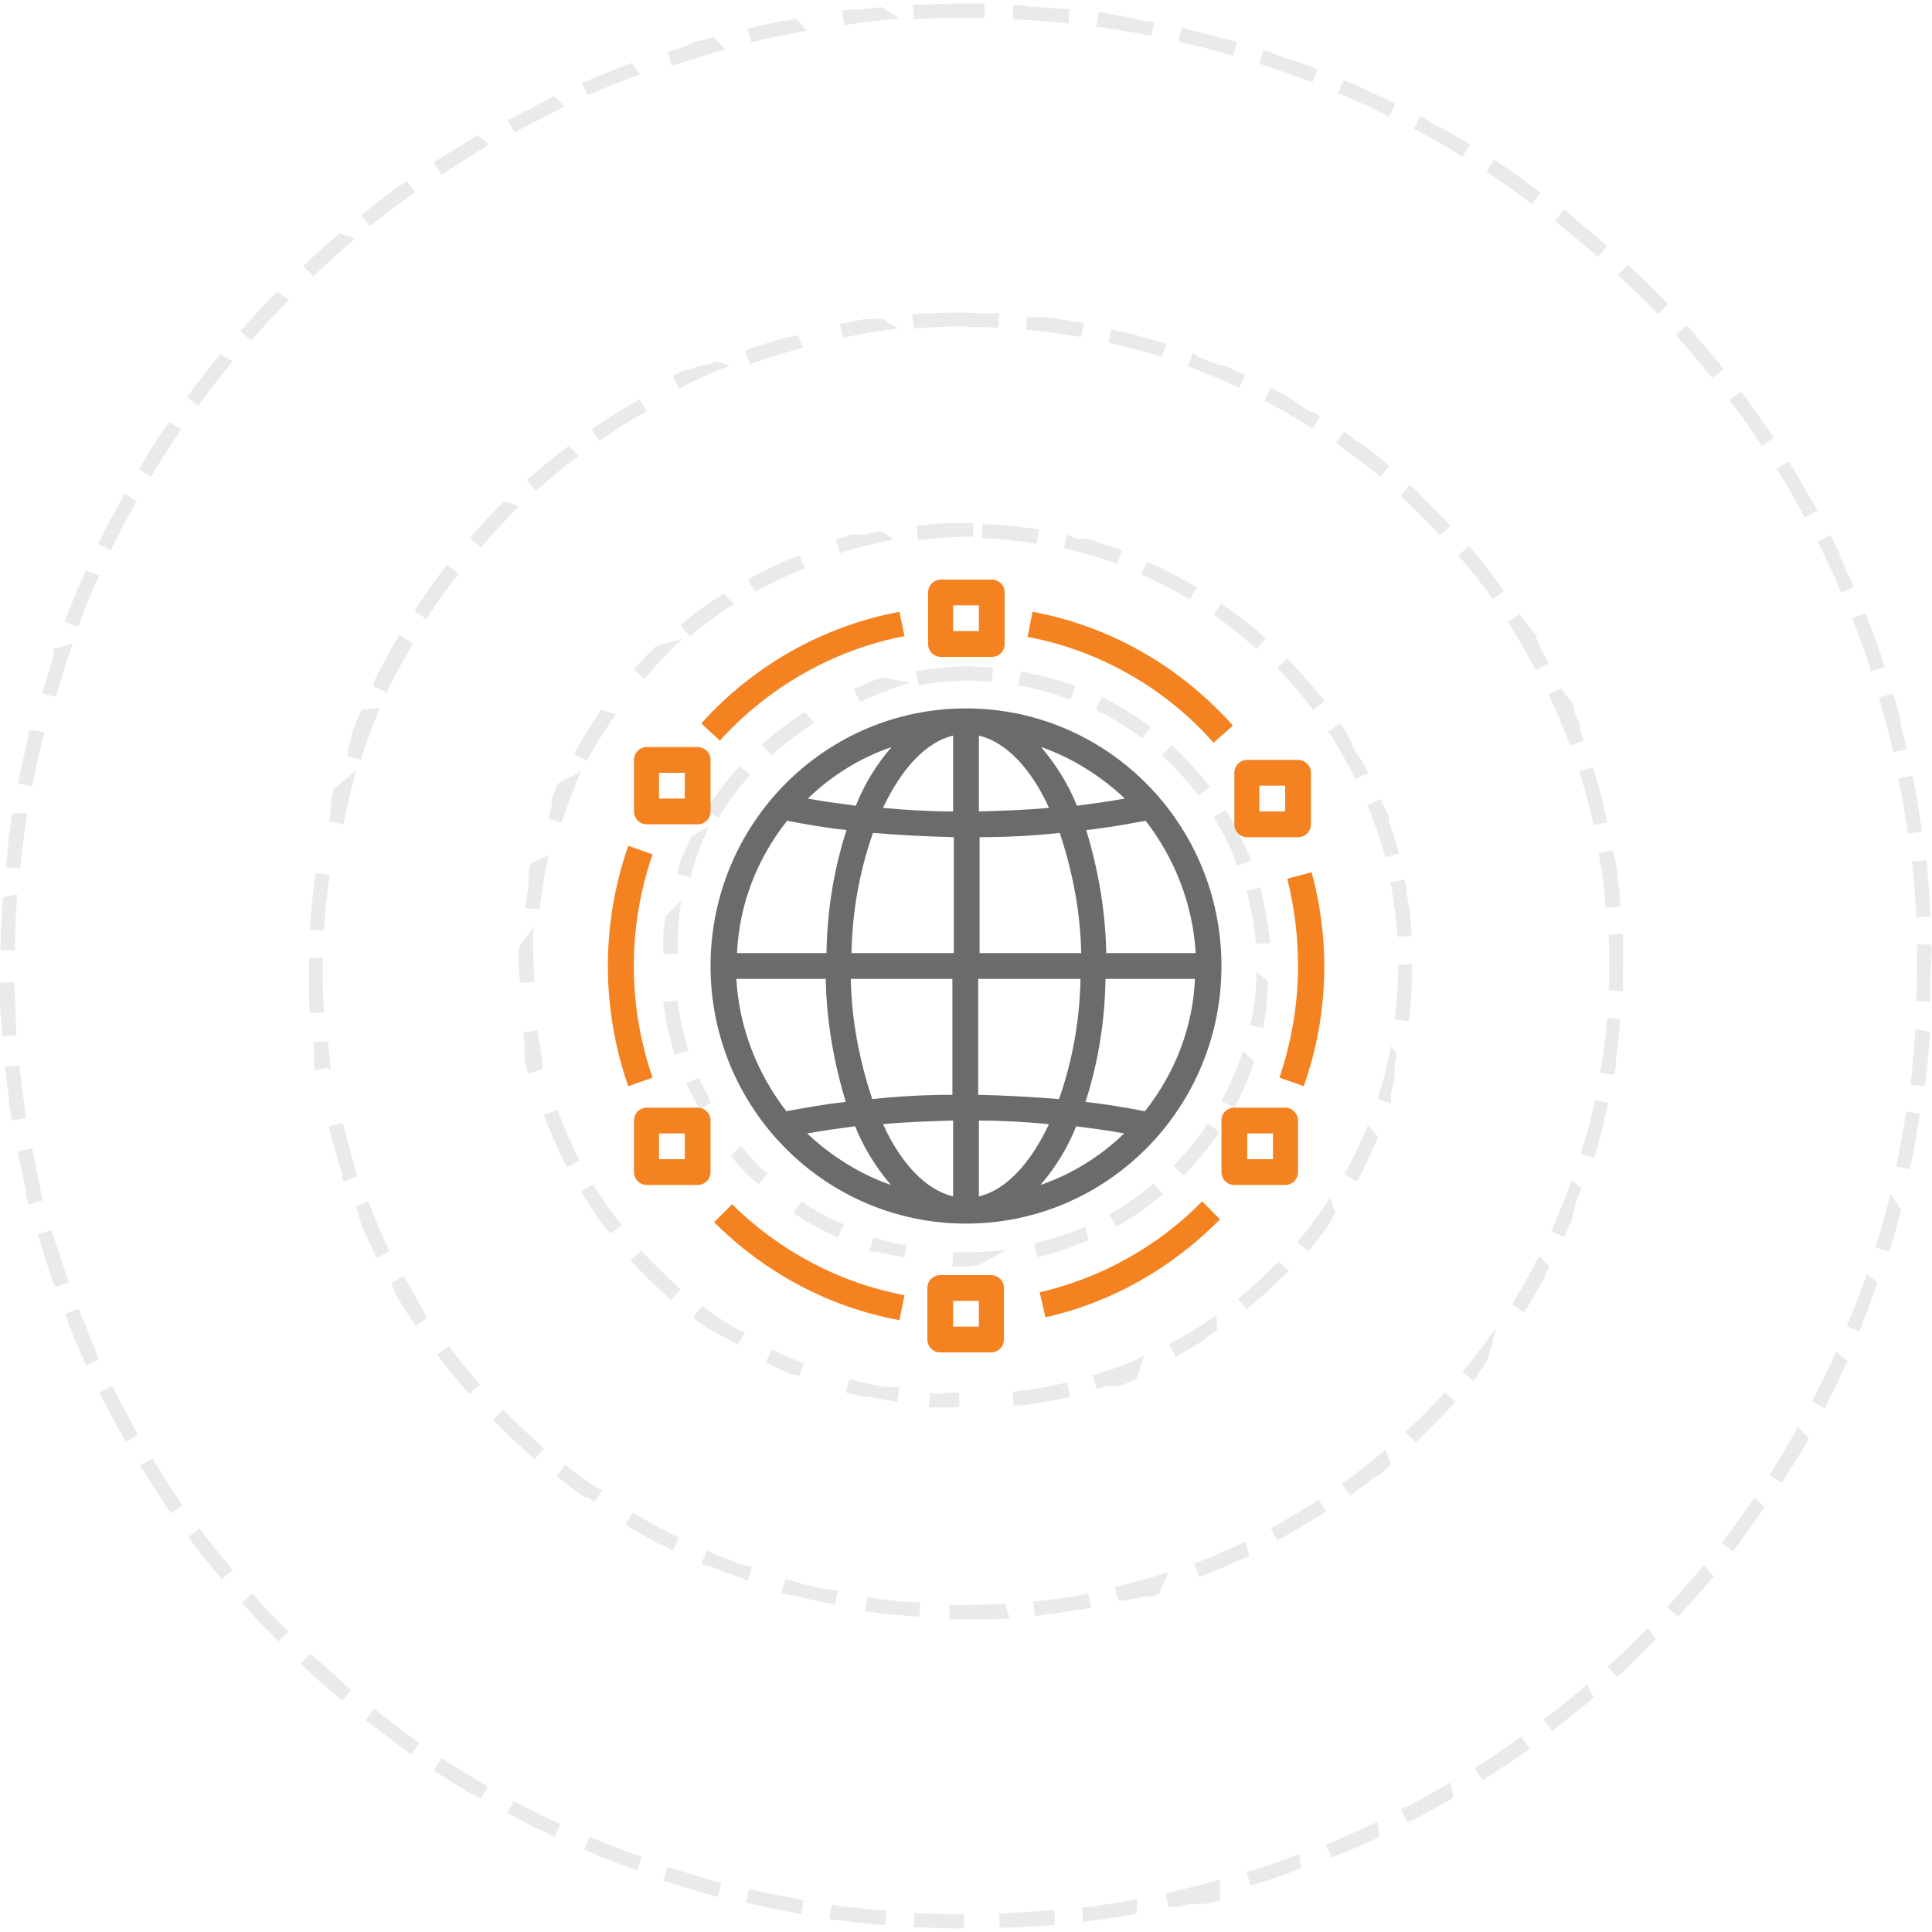 <?xml version="1.0" encoding="utf-8"?>
<!-- Generator: Adobe Illustrator 21.1.0, SVG Export Plug-In . SVG Version: 6.00 Build 0)  -->
<svg version="1.1" id="Layer_1" xmlns="http://www.w3.org/2000/svg" xmlns:xlink="http://www.w3.org/1999/xlink" x="0px" y="0px"
	 viewBox="0 0 270 270" style="enable-background:new 0 0 270 270;" xml:space="preserve" width="270px" height="270px">
<style type="text/css">
	.st0{fill:#EAEAEA;}
	.st1{fill:#F58220;}
	.st2{fill:#6B6B6B;}
</style>
<g>
	<g id="Ellipse_1_copy_3">
		<path class="st0" d="M135,93.1L135,93.1L135,93.1C135,93.1,134.9,93.1,135,93.1C134.9,93.1,134.9,93.1,135,93.1
			C134.9,93.1,134.9,93.1,135,93.1C134.9,93.1,134.9,93.1,135,93.1L135,93.1L135,93.1L135,93.1L135,93.1L135,93.1L135,93.1L135,93.1
			L135,93.1L135,93.1L135,93.1L135,93.1L135,93.1L135,93.1L135,93.1c-0.1,0-0.1,0-0.2,0l0,0l0,0l0,0l0,0l0,0l0,0l0,0l0,0l0,0l0,0
			l0,0l0,0l0,0l0,0l0,0l0,0l0,0l0,0l0,0h-0.1l0,0l0,0l0,0l0,0l0,0l0,0l0,0l0,0l0,0l0,0l0,0l0,0l0,0l0,0l0,0l0,0l0,0h-0.1l0,0
			c0,0,0,0-0.1,0l0,0l0,0l0,0l0,0l0,0l0,0l0,0c-2.2,0.1-4.4,0.3-6.5,0.7l0.4,2c2.5-0.5,5-0.7,7.6-0.7v-2H135L135,93.1z M123.3,94.7
			L123.3,94.7L123.3,94.7L123.3,94.7L123.3,94.7C123.3,94.7,123.2,94.7,123.3,94.7C123.2,94.7,123.2,94.7,123.3,94.7
			C123.2,94.7,123.2,94.7,123.3,94.7C123.2,94.7,123.2,94.7,123.3,94.7L123.3,94.7L123.3,94.7L123.3,94.7L123.3,94.7L123.3,94.7
			L123.3,94.7L123.3,94.7L123.3,94.7L123.3,94.7L123.3,94.7L123.3,94.7L123.3,94.7L123.3,94.7L123.3,94.7L123.3,94.7L123.3,94.7
			L123.3,94.7L123.3,94.7L123.3,94.7L123.3,94.7L123.3,94.7L123.3,94.7L123.3,94.7L123.3,94.7L123.3,94.7L123.3,94.7L123.3,94.7
			L123.3,94.7L123.3,94.7L123.3,94.7L123.3,94.7L123.3,94.7L123.3,94.7L123.3,94.7L123.3,94.7L123.3,94.7L123.3,94.7L123.3,94.7
			L123.3,94.7L123.3,94.7L123.3,94.7L123.3,94.7L123.3,94.7L123.3,94.7L123.3,94.7L123.3,94.7L123.3,94.7L123.3,94.7L123.3,94.7
			L123.3,94.7L123.3,94.7L123.3,94.7L123.3,94.7L123.3,94.7L123.3,94.7L123.3,94.7L123.3,94.7L123.3,94.7L123.3,94.7L123.3,94.7
			L123.3,94.7L123.3,94.7L123.3,94.7L123.3,94.7L123.3,94.7L123.3,94.7L123.3,94.7L123.3,94.7c-0.2,0-0.2,0-0.3,0.1l0,0l0,0l0,0l0,0
			l0,0l0,0l0,0l0,0l0,0l0,0l0,0l0,0l0,0l0,0l0,0l0,0l0,0l0,0l0,0l0,0l0,0l0,0l0,0l0,0l0,0l0,0l0,0l0,0l0,0l0,0l0,0l0,0l0,0l0,0l0,0
			h-0.1l0,0l0,0l0,0l0,0l0,0l0,0l0,0l0,0l0,0l0,0l0,0l0,0l0,0l0,0l0,0l0,0l0,0l0,0l0,0l0,0l0,0l0,0l0,0l0,0l0,0l0,0l0,0l0,0l0,0l0,0
			l0,0l0,0l0,0l0,0l0,0l0,0l0,0l0,0l0,0l0,0l0,0l0,0l0,0l0,0l0,0l0,0l0,0l0,0l0,0l0,0l0,0l0,0l0,0l0,0l0,0l0,0l0,0l0,0l0,0l0,0l0,0
			l0,0l0,0l0,0l0,0l0,0l0,0l0,0l0,0l0,0l0,0l0,0l0,0l0,0l0,0l0,0l0,0l0,0l0,0l0,0c-0.1,0-0.2,0.1-0.2,0.1l0,0c0,0,0,0-0.1,0l0,0l0,0
			l0,0l0,0l0,0l0,0l0,0l0,0l0,0l0,0l0,0l0,0l0,0l0,0l0,0c-1.1,0.4-2.1,0.9-3.1,1.3l0,0l0,0l0,0l0,0l0,0l0,0l0,0l0,0l0,0l0,0l0,0l0,0
			l0,0l0,0l0,0l0,0l0,0l0,0l0,0l0,0l0,0l0,0l0,0l0,0l0,0l0,0l0,0l0,0c-0.1,0-0.1,0.1-0.2,0.1l0.9,1.8c2.3-1.1,4.6-2,7.1-2.7
			L123.3,94.7L123.3,94.7z M112.4,99.5L112.4,99.5L112.4,99.5L112.4,99.5L112.4,99.5C112.4,99.5,112.3,99.5,112.4,99.5
			C112.3,99.5,112.3,99.5,112.4,99.5C112.3,99.6,112.3,99.6,112.4,99.5L112.4,99.5L112.4,99.5L112.4,99.5L112.4,99.5L112.4,99.5
			L112.4,99.5L112.4,99.5L112.4,99.5L112.4,99.5L112.4,99.5L112.4,99.5L112.4,99.5L112.4,99.5L112.4,99.5L112.4,99.5L112.4,99.5
			L112.4,99.5L112.4,99.5L112.4,99.5L112.4,99.5L112.4,99.5L112.4,99.5L112.4,99.5L112.4,99.5c-1.9,1.3-3.7,2.6-5.3,4l0,0l-0.1,0.1
			l0,0l0,0l0,0l0,0l0,0l0,0c-0.2,0.2-0.4,0.3-0.5,0.5l1.3,1.5c1.9-1.7,3.9-3.2,6-4.6L112.4,99.5L112.4,99.5z M103.3,107.1
			c-1.6,1.8-3.1,3.7-4.4,5.8l0,0l0,0l0,0l0,0l0,0l0,0l0,0l0,0l0,0l0,0l0,0c0,0,0,0,0,0.1l0,0l0,0l0,0l0,0l0,0l0,0l0,0l0,0l0,0l0,0
			c-0.1,0.1-0.1,0.2-0.2,0.3l1.7,1c1.3-2.1,2.8-4.2,4.5-6.1L103.3,107.1L103.3,107.1z M96.6,116.9c-0.4,0.9-0.8,1.8-1.2,2.7l0,0v0.1
			l0,0l0,0l0,0l0,0l0,0l0,0l0,0l0,0l0,0l0,0l0,0l0,0l0,0l0,0l0,0c-0.1,0.1-0.1,0.3-0.2,0.4l0,0l0,0l0,0l0,0l0,0l0,0l0,0l0,0l0,0l0,0
			l0,0l0,0l0,0l0,0l0,0l0,0l0,0l0,0l0,0l0,0l0,0l0,0l0,0l0,0l0,0l0,0l0,0l0,0l0,0l0,0l0,0l0,0l0,0l0,0l0,0c0,0.1-0.1,0.1-0.1,0.2
			l0,0l0,0l0,0l0,0l0,0l0,0l0,0l0,0l0,0l0,0l0,0l0,0l0,0l0,0l0,0l0,0l0,0l0,0l0,0l0,0l0,0l0,0l0,0l0,0l0,0l0,0l0,0l0,0l0,0l0,0l0,0
			l0,0l0,0l0,0l0,0l0,0l0,0l0,0l0,0l0,0l0,0l0,0l0,0l0,0l0,0l0,0l0,0l0,0l0,0l0,0l0,0l0,0l0,0l0,0l0,0l0,0l0,0l0,0l0,0l0,0l0,0l0,0
			l0,0l0,0l0,0l0,0l0,0l0,0l0,0l0,0l0,0l0,0l0,0l0,0l0,0l0,0l0,0l0,0l0,0l0,0l0,0l0,0l0,0l0,0l0,0l0,0l0,0l0,0l0,0l0,0l0,0l0,0
			c0,0.1-0.1,0.2-0.1,0.4l0,0l0,0l0,0l0,0l0,0l0,0l0,0l0,0l0,0c-0.1,0.5-0.3,0.9-0.4,1.4l1.9,0.5c0.6-2.4,1.5-4.8,2.6-7.1
			L96.6,116.9L96.6,116.9z M93,128.1c-0.1,0.7-0.2,1.4-0.3,2.1l0,0l0,0l0,0l0,0l0,0v0.1l0,0l0,0l0,0l0,0l0,0c0,0,0,0,0,0.1l0,0l0,0
			l0,0l0,0l0,0l0,0l0,0l0,0l0,0l0,0l0,0l0,0l0,0l0,0l0,0l0,0l0,0l0,0l0,0l0,0l0,0l0,0l0,0l0,0l0,0l0,0l0,0l0,0l0,0l0,0
			c0,0,0,0,0,0.1l0,0l0,0l0,0l0,0l0,0c0,0,0,0,0,0.1l0,0l0,0l0,0l0,0l0,0c0,0,0,0,0,0.1l0,0l0,0l0,0l0,0l0,0v0.1l0,0l0,0l0,0v0.1
			l0,0v0.1l0,0l0,0l0,0v0.1l0,0v0.1l0,0v0.1l0,0v0.1l0,0c0,0.1,0,0.2,0,0.3l0,0v0.1l0,0v0.1l0,0l0,0l0,0v0.1l0,0l0,0l0,0v0.1l0,0
			l0,0l0,0v0.1l0,0l0,0l0,0v0.1l0,0l0,0l0,0l0,0l0,0c0,0,0,0,0,0.1l0,0l0,0l0,0l0,0l0,0c0,0,0,0,0,0.1l0,0l0,0l0,0l0,0l0,0
			c0,0,0,0,0,0.1l0,0l0,0l0,0l0,0l0,0c0,0,0,0,0,0.1l0,0l0,0l0,0l0,0l0,0c0,0,0,0,0,0.1l0,0l0,0l0,0l0,0l0,0l0,0l0,0l0,0l0,0l0,0
			l0,0l0,0l0,0l0,0l0,0l0,0l0,0l0,0l0,0l0,0l0,0l0,0l0,0l0,0l0,0l0,0l0,0l0,0l0,0l0,0l0,0l0,0l0,0l0,0l0,0l0,0l0,0l0,0l0,0l0,0l0,0
			l0,0l0,0l0,0l0,0l0,0l0,0l0,0l0,0l0,0l0,0l0,0l0,0l0,0l0,0l0,0l0,0l0,0l0,0l0,0l0,0l0,0l0,0l0,0l0,0l0,0l0,0l0,0l0,0l0,0l0,0l0,0
			l0,0l0,0l0,0l0,0l0,0l0,0l0,0l0,0l0,0l0,0l0,0l0,0l0,0l0,0l0,0l0,0c0,0.2,0,0.4,0,0.5h2c0-0.3,0-0.7,0-1c0-2.2,0.2-4.4,0.5-6.5
			L93,128.1L93,128.1z M94.7,139.8l-2,0.2c0.1,0.8,0.2,1.7,0.4,2.5l0,0l0,0l0,0l0,0l0,0c0,0.1,0,0.1,0,0.2l0,0l0,0l0,0l0,0l0,0l0,0
			l0,0l0,0l0,0l0,0l0,0l0,0l0,0l0,0l0,0l0,0l0,0l0,0l0,0l0,0l0,0l0,0l0,0l0,0c0.3,1.6,0.7,3.1,1.2,4.7l1.9-0.6
			C95.6,144.8,95,142.3,94.7,139.8L94.7,139.8z M97.7,150.6l-1.8,0.8c0.2,0.4,0.4,0.9,0.6,1.3l0,0c0.1,0.1,0.1,0.2,0.2,0.3l0,0l0,0
			l0,0l0,0l0,0l0,0l0,0l0,0l0,0l0,0l0,0l0,0l0,0l0,0l0,0l0,0l0,0l0,0l0,0l0,0l0,0l0,0l0,0l0,0l0,0l0,0l0,0l0,0l0,0l0,0l0,0l0,0l0,0
			l0,0l0,0l0,0l0,0l0,0l0,0l0,0l0,0l0,0l0,0l0,0l0,0l0,0l0,0l0,0l0,0l0,0l0,0l0,0l0,0l0,0l0,0l0,0l0,0c0,0.1,0.1,0.1,0.1,0.2l0,0
			l0,0l0,0l0,0l0,0l0,0l0,0l0,0l0,0l0,0l0,0l0,0l0,0l0,0l0,0l0,0l0,0l0,0l0,0l0,0l0,0l0,0l0,0l0,0l0,0l0,0l0,0l0,0l0,0l0,0l0,0l0,0
			l0,0l0,0l0,0l0,0l0,0l0,0l0,0l0,0l0,0l0,0l0,0l0,0l0,0l0,0l0,0l0,0l0,0l0,0l0,0l0,0l0,0l0,0l0,0l0,0l0,0l0,0l0,0l0,0l0,0
			c0,0.1,0.1,0.1,0.1,0.2l0,0l0,0l0,0l0,0l0,0l0,0l0,0l0,0l0,0l0,0l0,0l0,0l0,0l0,0l0,0l0,0l0,0l0,0l0,0l0,0l0,0l0,0l0,0l0,0l0,0
			l0,0l0,0l0,0l0,0l0,0l0,0l0,0l0,0l0,0l0,0l0,0l0,0l0,0l0,0l0,0l0,0l0,0l0,0l0,0l0,0l0,0l0,0l0,0l0,0l0,0l0,0l0,0l0,0
			c0,0,0,0,0,0.1l0,0c0,0.1,0.1,0.1,0.1,0.2l0,0l0,0l0,0l0,0l0,0l0,0l0,0l0,0l0,0l0,0l0,0l0,0l0,0l0,0l0,0l0,0l0,0l0,0l0,0l0,0l0,0
			l0,0l0,0l0,0l0,0l0,0l0,0l0,0l0,0l0,0l0,0l0,0l0,0l0,0l0,0l0,0l0,0l0,0l0,0l0,0l0,0l0,0l0,0l0,0l0,0l0,0l0,0l0,0l0,0l0,0l0,0l0,0
			l0,0l0,0l0,0l0,0c0.1,0.1,0.1,0.2,0.2,0.3l0,0l0,0l0,0v0.1l0,0l0,0l0,0l0,0l0,0l0,0l0,0l0,0l0,0c0.2,0.3,0.4,0.7,0.7,1l1.6-1.1
			C99.9,155.1,98.7,152.9,97.7,150.6L97.7,150.6z M103.6,160.2l-1.5,1.3c0.6,0.7,1.2,1.4,1.8,2.1l0,0l0,0l0,0l0,0l0,0l0,0l0,0l0,0
			l0,0l0,0l0,0l0,0l0,0l0,0l0,0l0,0l0,0l0,0l0,0l0,0l0,0l0,0l0,0l0,0l0,0l0,0l0,0l0,0l0,0l0,0l0,0l0,0l0,0l0,0l0,0l0,0l0,0l0,0l0,0
			l0,0l0,0l0,0l0,0l0,0l0,0l0,0l0,0l0,0l0,0l0,0l0,0l0,0l0,0l0,0c0.1,0.1,0.1,0.1,0.2,0.2l0,0l0,0l0,0l0,0l0,0l0,0l0,0l0,0l0,0l0,0
			l0,0l0,0l0,0l0,0l0,0l0,0l0,0l0,0l0,0l0.1,0.1l0,0l0,0l0,0l0,0l0,0l0,0l0,0l0,0l0,0l0,0l0,0l0,0l0,0l0,0l0,0l0,0l0,0
			c0.2,0.2,0.4,0.4,0.6,0.6l0,0l0,0l0,0l0,0l0,0l0,0l0,0l0,0l0,0l0,0l0,0l0,0l0,0l0,0l0,0l0,0l0,0l0,0l0,0l0,0l0,0l0,0l0,0l0,0l0,0
			l0,0l0,0l0,0l0,0l0,0l0,0l0,0l0,0l0,0l0,0l0,0l0,0l0,0l0,0l0,0l0,0l0,0l0,0l0,0l0,0l0,0l0,0l0,0l0,0l0,0l0,0l0,0l0,0l0,0l0,0l0,0
			l0,0l0,0l0,0l0,0c0.4,0.3,0.8,0.7,1.2,1l1.3-1.5C107,164,105.2,162.2,103.6,160.2L103.6,160.2z M112,167.9l-1.1,1.6
			c0.9,0.6,1.8,1.2,2.7,1.7l0,0l0,0l0,0l0,0l0,0l0,0l0,0l0,0l0,0l0,0l0,0l0,0l0,0l0,0l0,0l0,0l0,0l0,0l0,0l0,0l0,0c0,0,0,0,0.1,0
			l0,0c0,0,0.1,0,0.1,0.1l0,0l0,0l0,0l0,0l0,0l0,0l0,0l0,0l0,0l0,0l0,0l0,0l0,0l0,0l0,0l0,0l0,0l0,0l0,0l0,0l0,0l0,0l0,0l0,0l0,0
			l0,0l0,0l0,0l0,0l0,0l0,0l0,0l0,0l0,0l0,0l0,0l0,0l0,0l0,0l0,0c1.1,0.6,2.1,1.1,3.3,1.6l0.8-1.8
			C116.3,170.5,114.1,169.3,112,167.9L112,167.9z M122.1,172.9l-0.6,1.9c0.2,0.1,0.5,0.2,0.7,0.2l0,0l0,0l0,0l0,0l0,0l0,0l0,0l0,0
			l0,0l0,0l0,0l0,0l0,0l0,0l0,0l0,0l0,0l0,0l0,0h0.1l0,0l0,0l0,0l0,0l0,0l0,0l0,0l0,0l0,0l0,0l0,0l0,0l0,0l0,0l0,0l0,0l0,0l0,0l0,0
			l0,0l0,0l0,0l0,0l0,0l0,0l0,0l0,0c0,0,0,0,0.1,0l0,0l0,0l0,0l0,0l0,0l0,0l0,0l0,0l0,0l0,0l0,0l0,0l0,0l0,0l0,0l0,0l0,0l0,0l0,0
			l0,0l0,0l0,0l0,0l0,0l0,0l0,0l0,0l0,0l0,0l0,0l0,0l0,0l0,0l0,0l0,0l0,0l0,0l0,0l0,0l0,0l0,0l0,0l0,0l0,0l0,0l0,0l0,0l0,0l0,0l0,0
			l0,0l0,0l0,0l0,0l0,0l0,0l0,0l0,0l0,0l0,0l0,0l0,0l0,0l0,0l0,0l0,0l0,0l0,0l0,0l0,0l0,0l0,0l0,0l0,0l0,0l0,0l0,0l0,0l0,0l0,0l0,0
			l0,0l0,0l0,0l0,0l0,0l0,0l0,0l0,0l0,0l0,0l0,0l0,0h0.1l0,0l0,0l0,0l0,0l0,0l0,0l0,0l0,0l0,0l0,0l0,0l0,0l0,0l0,0l0,0l0,0l0,0l0,0
			l0,0l0,0l0,0l0,0l0,0l0,0l0,0c0.1,0,0.1,0,0.2,0l0,0l0,0l0,0l0,0l0,0l0,0l0,0l0,0l0,0l0,0l0,0l0,0l0,0l0,0l0,0l0,0l0,0l0,0l0,0
			c0.1,0,0.2,0,0.3,0.1l0,0l0,0l0,0l0,0l0,0l0,0l0,0c1.1,0.2,2.2,0.4,3.4,0.6l0.3-2C126.9,174.3,124.4,173.7,122.1,172.9
			L122.1,172.9z M140.8,174.6c-1.9,0.3-3.9,0.4-5.8,0.4c-0.6,0-1.2,0-1.8,0l-0.1,2c0.3,0,0.5,0,0.8,0l0,0l0,0l0,0l0,0l0,0l0,0l0,0
			c0,0,0,0,0.1,0l0,0l0,0l0,0l0,0l0,0l0,0l0,0l0,0l0,0l0,0l0,0l0,0l0,0l0,0l0,0l0,0l0,0l0,0l0,0l0,0c0,0,0,0,0.1,0l0,0l0,0l0,0l0,0
			l0,0l0,0l0,0l0,0l0,0l0,0l0,0l0,0l0,0l0,0l0,0l0,0l0,0l0,0l0,0l0,0l0,0l0,0l0,0l0,0l0,0l0,0l0,0l0,0l0,0l0,0l0,0l0,0l0,0l0,0l0,0
			l0,0l0,0l0,0l0,0l0,0l0,0l0,0l0,0l0,0l0,0l0,0l0,0l0,0l0,0l0,0l0,0l0,0l0,0l0,0l0,0l0,0l0,0l0,0l0,0l0,0l0,0l0,0l0,0l0,0l0,0l0,0
			l0,0l0,0l0,0l0,0l0,0h0.1l0,0l0,0l0,0l0,0l0,0l0,0l0,0h0.1l0,0l0,0l0,0l0,0l0,0l0,0l0,0h0.1l0,0l0,0l0,0l0,0l0,0l0,0l0,0h0.1l0,0
			l0,0l0,0l0,0l0,0l0,0l0,0h0.1l0,0l0,0l0,0l0,0l0,0l0,0l0,0h0.1l0,0l0,0l0,0l0,0l0,0l0,0l0,0h0.1l0,0l0,0l0,0l0,0l0,0l0,0l0,0h0.1
			l0,0h0.1l0,0l0,0l0,0h0.1l0,0l0,0l0,0l0,0l0,0l0,0l0,0l0,0l0,0l0,0l0,0l0,0l0,0l0,0l0,0l0,0l0,0l0,0l0,0l0,0l0,0l0,0l0,0l0,0l0,0
			l0,0l0,0l0,0l0,0l0,0l0,0l0,0l0,0l0,0l0,0l0,0l0,0l0,0l0,0l0,0l0,0l0,0l0,0l0,0l0,0l0,0l0,0l0,0l0,0l0,0l0,0l0,0l0,0l0,0l0,0l0,0
			l0,0l0,0l0,0l0,0l0,0l0,0h0.1l0,0h0.1l0,0c0.5-0.1,1-0.1,1.5-0.2L140.8,174.6L140.8,174.6z M151.7,171.4c-2.3,1-4.7,1.8-7.2,2.4
			l0.5,1.9c0.1,0,0.1,0,0.2-0.1l0,0l0,0l0,0l0,0l0,0l0,0l0,0l0,0l0,0l0,0l0,0l0,0l0,0l0,0l0,0l0,0l0,0l0,0l0,0l0,0l0,0l0,0l0,0l0,0
			l0,0l0,0c0.1,0,0.1,0,0.2,0l0,0h0.1l0,0l0,0l0,0c2.3-0.6,4.5-1.4,6.6-2.3L151.7,171.4L151.7,171.4z M161.2,165.4
			c-1.9,1.6-4,3.1-6.2,4.3l1,1.7c1-0.5,1.9-1.1,2.8-1.7l0,0c1.3-0.9,2.5-1.8,3.7-2.8L161.2,165.4L161.2,165.4z M168.8,157
			c-1.4,2.1-3,4.1-4.8,5.9l1.4,1.4c1.9-1.9,3.5-3.9,5-6.1L168.8,157L168.8,157z M173.7,146.9c-0.8,2.4-1.8,4.7-3,7l1.8,0.9
			c1.1-2,2-4.1,2.7-6.2l0,0l0,0l0,0l0,0l0,0l0,0l0,0l0,0l0,0l0,0l0,0l0,0l0,0l0,0l0,0l0,0l0,0l0,0l0,0l0,0l0,0l0,0l0,0l0,0l0,0l0,0
			l0,0l0,0l0,0l0,0l0,0l0,0l0,0l0,0v-0.1l0,0l0,0l0,0l0,0l0,0l0,0l0,0l0,0l0,0l0,0l0,0l0,0l0,0l0,0l0,0l0,0l0,0l0,0l0,0l0,0l0,0
			c0-0.1,0-0.1,0.1-0.2L173.7,146.9L173.7,146.9z M175.6,135.8c0,2.5-0.3,5.1-0.9,7.5l1.9,0.4l0,0l0,0l0,0l0,0l0,0l0,0l0,0l0,0l0,0
			l0,0c0,0,0,0,0-0.1l0,0l0,0l0,0l0,0l0,0l0,0l0,0l0,0l0,0l0,0l0,0l0,0l0,0l0,0l0,0l0,0l0,0l0,0l0,0l0,0l0,0l0,0l0,0l0,0
			c0,0,0,0,0-0.1l0,0l0,0l0,0l0,0l0,0l0,0l0,0l0,0l0,0l0,0l0,0l0,0l0,0l0,0l0,0l0,0l0,0l0,0l0,0l0,0l0,0l0,0l0,0v-0.1l0,0l0,0l0,0
			l0,0l0,0l0,0l0,0l0,0l0,0l0,0l0,0l0,0l0,0l0,0l0,0l0,0l0,0l0,0l0,0c0-0.1,0-0.1,0-0.2l0,0l0,0l0,0l0,0l0,0l0,0l0,0l0,0l0,0l0,0
			l0,0l0,0l0,0c0-0.1,0-0.2,0.1-0.4l0,0c0.3-1.9,0.5-3.8,0.5-5.7L175.6,135.8L175.6,135.8z M176.1,124l-1.9,0.5
			c0.7,2.4,1.1,4.9,1.3,7.4l2-0.1C177.2,129.2,176.8,126.5,176.1,124L176.1,124z M171.3,113.2l-1.7,1c1.3,2.1,2.5,4.4,3.3,6.8
			l1.9-0.7l0,0l0,0l0,0l0,0l0,0l0,0l0,0l0,0l0,0l0,0l0,0l0,0l0,0l0,0l0,0l0,0l0,0l0,0l0,0l0,0l0,0l0,0c0,0,0,0,0-0.1l0,0
			c0,0,0,0,0-0.1l0,0c0,0,0,0,0-0.1l0,0l0,0l0,0l0,0l0,0l0,0l0,0l0,0l0,0l0,0l0,0l0,0l0,0l0,0l0,0l0,0l0,0l0,0l0,0l0,0l0,0l0,0l0,0
			l0,0l0,0l0,0l0,0l0,0l0,0l0,0l0,0l0,0l0,0l0,0l0,0l0,0l0,0l0,0l0,0l0,0l0,0l0,0l0,0l0,0l0,0l0,0l0,0l0,0l0,0l0,0
			c-0.1-0.2-0.2-0.4-0.3-0.6l0,0C173.3,116.7,172.4,114.9,171.3,113.2L171.3,113.2z M163.7,104.1l-1.3,1.5c1.9,1.7,3.6,3.6,5.1,5.6
			l1.6-1.2c-1.1-1.5-2.4-2.9-3.7-4.3l0,0l0,0l0,0l0,0l0,0l0,0l0,0l0,0l0,0l0,0l0,0l0,0l0,0l0,0l0,0l0,0l0,0l0,0l0,0l0,0l0,0l0,0l0,0
			l0,0l0,0l0,0l0,0l0,0l0,0l0,0l0,0l0,0l0,0l0,0l0,0l0,0l0,0l0,0l0,0l0,0l0,0l0,0l0,0l0,0l0,0l0,0
			C164.5,104.8,164.1,104.5,163.7,104.1L163.7,104.1z M154,97.4l-0.9,1.8c2.3,1.1,4.4,2.4,6.5,4l1.2-1.6
			C158.7,100,156.4,98.6,154,97.4L154,97.4z M142.7,93.8l-0.4,2c2.5,0.4,4.9,1.1,7.3,2l0.7-1.9c-1.1-0.4-2.3-0.8-3.4-1.1l0,0
			c-0.1,0-0.3-0.1-0.4-0.1l0,0l0,0l0,0l0,0l0,0l0,0l0,0l0,0l0,0l0,0l0,0l0,0l0,0l0,0l0,0l0,0l0,0l0,0l0,0l0,0l0,0l0,0l0,0l0,0l0,0
			l0,0l0,0c0,0,0,0-0.1,0l0,0l0,0l0,0l0,0l0,0l0,0l0,0l0,0l0,0l0,0l0,0l0,0l0,0l0,0l0,0l0,0l0,0l0,0l0,0l0,0l0,0l0,0l0,0l0,0l0,0
			l0,0l0,0l0,0l0,0l0,0c-0.1,0-0.2,0-0.2-0.1l0,0l0,0l0,0l0,0l0,0l0,0l0,0l0,0l0,0l0,0l0,0l0,0l0,0c-0.7-0.2-1.4-0.3-2-0.4l0,0l0,0
			l0,0l0,0l0,0l0,0l0,0l0,0l0,0l0,0l0,0l0,0l0,0l0,0l0,0l0,0l0,0l0,0l0,0l0,0l0,0l0,0l0,0C142.8,93.8,142.8,93.8,142.7,93.8
			C142.8,93.8,142.8,93.8,142.7,93.8C142.8,93.8,142.8,93.8,142.7,93.8L142.7,93.8L142.7,93.8z M135,93.1v2c1.2,0,2.4,0.1,3.6,0.2
			l0.2-2c-0.3,0-0.5,0-0.8-0.1l0,0l0,0l0,0l0,0l0,0l0,0l0,0l0,0l0,0l0,0l0,0l0,0l0,0l0,0l0,0l0,0l0,0l0,0c0,0,0,0-0.1,0l0,0l0,0l0,0
			l0,0l0,0l0,0l0,0h-0.1l0,0c-0.4,0-0.8,0-1.2,0l0,0l0,0l0,0l0,0l0,0h-0.1l0,0l0,0l0,0l0,0l0,0l0,0l0,0h-0.1l0,0l0,0l0,0l0,0l0,0
			l0,0l0,0l0,0l0,0l0,0l0,0l0,0l0,0l0,0l0,0l0,0l0,0l0,0l0,0l0,0l0,0l0,0l0,0l0,0l0,0l0,0l0,0l0,0l0,0l0,0l0,0l0,0l0,0l0,0l0,0l0,0
			l0,0l0,0l0,0C135.1,93.1,135.1,93.1,135,93.1C135.1,93.1,135.1,93.1,135,93.1C135.1,93.1,135.1,93.1,135,93.1
			C135.1,93.1,135.1,93.1,135,93.1L135,93.1L135,93.1L135,93.1z"/>
	</g>
	<g>
		<g id="Ellipse_1_copy_4">
			<path class="st0" d="M134.9,73.1L134.9,73.1L134.9,73.1C134.8,73.1,134.8,73.1,134.9,73.1L134.9,73.1L134.9,73.1L134.9,73.1
				L134.9,73.1L134.9,73.1c-0.1,0-0.1,0-0.2,0l0,0l0,0l0,0l0,0l0,0l0,0l0,0c0,0,0,0-0.1,0l0,0l0,0l0,0l0,0l0,0l0,0l0,0
				c0,0,0,0-0.1,0l0,0l0,0l0,0l0,0l0,0l0,0l0,0c0,0,0,0-0.1,0l0,0l0,0l0,0l0,0l0,0l0,0l0,0c0,0,0,0-0.1,0l0,0l0,0l0,0l0,0l0,0l0,0
				l0,0c0,0,0,0-0.1,0l0,0c0,0,0,0-0.1,0l0,0l0,0l0,0l0,0l0,0c0,0,0,0-0.1,0l0,0c0,0,0,0-0.1,0l0,0l0,0l0,0l0,0l0,0h-0.1l0,0l0,0
				l0,0l0,0l0,0h-0.1l0,0l0,0l0,0l0,0l0,0h-0.1l0,0c0,0,0,0-0.1,0l0,0c0,0,0,0-0.1,0l0,0h-0.1l0,0c0,0,0,0-0.1,0l0,0c0,0,0,0-0.1,0
				l0,0c-0.1,0-0.1,0-0.2,0l0,0c0,0,0,0-0.1,0l0,0c-0.1,0-0.1,0-0.2,0l0,0c0,0,0,0-0.1,0l0,0c-0.1,0-0.2,0-0.2,0l0,0
				c-1.4,0.1-2.8,0.2-4.2,0.4l0.2,2c2.5-0.3,5.1-0.5,7.7-0.5v-1.9H134.9L134.9,73.1z M123.2,74.2c-0.8,0.2-1.6,0.3-2.4,0.5l0,0
				c-0.1,0-0.1,0-0.2,0l0,0c0,0,0,0-0.1,0l0,0h-0.1l0,0c0,0,0,0-0.1,0l0,0c0,0,0,0-0.1,0l0,0h-0.1l0,0l0,0l0,0c0,0,0,0-0.1,0l0,0
				c0,0,0,0-0.1,0l0,0l0,0l0,0l0,0l0,0c0,0,0,0-0.1,0l0,0c0,0,0,0-0.1,0l0,0l0,0l0,0l0,0l0,0c0,0,0,0-0.1,0l0,0l0,0l0,0l0,0l0,0
				c0,0,0,0-0.1,0l0,0l0,0l0,0l0,0l0,0l0,0l0,0c0,0,0,0-0.1,0l0,0l0,0l0,0l0,0l0,0l0,0l0,0l0,0l0,0l0,0l0,0l0,0l0,0l0,0l0,0l0,0l0,0
				l0,0l0,0l0,0c0,0,0,0-0.1,0l0,0l0,0l0,0l0,0l0,0h-0.1l0,0l0,0l0,0l0,0l0,0h-0.1l0,0l0,0l0,0l0,0l0,0H119l0,0l0,0l0,0l0,0l0,0
				h-0.1l0,0l0,0l0,0c-0.1,0-0.1,0-0.2,0.1l0,0c-0.1,0-0.1,0-0.2,0.1l0,0c-0.6,0.2-1.1,0.3-1.7,0.5l0.6,1.9c2.4-0.8,4.9-1.4,7.5-1.9
				L123.2,74.2L123.2,74.2z M111.7,77.6c-2.5,1-4.9,2.1-7.2,3.4l1,1.7c2.2-1.2,4.6-2.3,7-3.3L111.7,77.6L111.7,77.6z M101.1,83
				c-1.8,1.1-3.5,2.3-5.1,3.6l0,0l0,0l0,0c0,0-0.1,0-0.1,0.1l0,0l0,0l0,0l0,0l0,0l0,0l0,0l0,0l0,0l0,0l0,0l0,0l0,0l0,0l0,0l0,0
				l-0.1,0.1l0,0c-0.2,0.2-0.5,0.4-0.7,0.6l1.3,1.5c2-1.6,4.1-3.2,6.2-4.5L101.1,83L101.1,83z M91.7,90.3c-0.5,0.5-1,0.9-1.4,1.4
				l0,0l-0.1,0.1l0,0l0,0l0,0l-0.1,0.1l0,0l0,0l0,0l0,0l0,0l0,0l0,0l0,0l0,0l0,0l0,0l0,0l0,0l0,0l0,0l0,0l0,0l0,0l0,0l0,0l0,0l0,0
				l0,0l0,0l0,0l0,0l0,0l0,0l0,0l0,0l0,0l0,0l0,0l0,0l0,0l0,0l0,0l0,0l0,0l0,0l0,0l0,0l0,0l0,0l0,0l0,0l0,0l0,0l0,0l0,0l0,0l0,0l0,0
				l0,0l0,0l0,0l0,0l0,0l0,0l0,0l0,0l0,0l0,0l0,0l0,0l0,0l0,0l0,0l0,0l0,0l0,0l0,0l0,0l0,0l0,0l0,0l0,0l0,0l0,0l0,0l0,0l0,0l0,0l0,0
				l0,0l0,0l0,0l0,0l0,0l0,0l0,0l0,0l0,0l0,0l0,0L90,92l0,0l0,0l0,0l0,0l0,0l0,0l0,0l0,0l0,0l-0.1,0.1l0,0l0,0l0,0l-0.1,0.1l0,0l0,0
				l0,0l-0.1,0.1l0,0l0,0l0,0l-0.1,0.1l0,0l-0.1,0.1l0,0c-0.3,0.4-0.6,0.7-0.9,1.1l1.5,1.3c1.6-2,3.4-3.9,5.2-5.6L91.7,90.3
				L91.7,90.3z M84,99.2c-0.1,0.1-0.2,0.3-0.3,0.4l0,0l0,0l0,0c0,0,0,0,0,0.1l0,0l0,0l0,0l0,0l0,0l0,0l0,0l0,0l0,0l0,0l0,0l0,0l0,0
				l0,0l0,0l0,0l0,0l0,0l0,0l0,0l0,0l0,0l-0.1,0.1l0,0c-1.2,1.8-2.4,3.7-3.4,5.6l1.8,0.9c1.2-2.2,2.6-4.4,4.1-6.5L84,99.2L84,99.2z
				 M78,109.5c-0.3,0.6-0.5,1.2-0.8,1.8l0,0l0,0l0,0c0,0,0,0.1-0.1,0.1l0,0l0,0l0,0v0.1l0,0l0,0l0,0l0,0l0,0c0,0,0,0,0,0.1l0,0l0,0
				l0,0l0,0l0,0l0,0l0,0l0,0l0,0l0,0l0,0l0,0l0,0l0,0l0,0l0,0l0,0l0,0c0,0,0,0,0,0.1l0,0l0,0l0,0l0,0l0,0l0,0l0,0c0,0,0,0,0,0.1l0,0
				l0,0l0,0l0,0l0,0c0,0,0,0,0,0.1l0,0l0,0l0,0l0,0l0,0c0,0,0,0,0,0.1l0,0l0,0l0,0l0,0l0,0c0,0,0,0,0,0.1l0,0l0,0l0,0l0,0l0,0l0,0
				l0,0c0,0,0,0,0,0.1l0,0l0,0l0,0l0,0l0,0c0,0,0,0,0,0.1l0,0l0,0l0,0l0,0l0,0c0,0,0,0,0,0.1l0,0l0,0l0,0l0,0l0,0c0,0,0,0,0,0.1l0,0
				l0,0l0,0l0,0l0,0l0,0l0,0l0,0l0,0l0,0l0,0l0,0l0,0l0,0l0,0l0,0l0,0l0,0l0,0l0,0l0,0l0,0l0,0l0,0l0,0l0,0l0,0l0,0l0,0l0,0l0,0l0,0
				c0,0,0,0,0,0.1l0,0l0,0l0,0l0,0l0,0v0.1l0,0l0,0l0,0v0.1l0,0l0,0l0,0v0.1l0,0l0,0l0,0c0,0.1,0,0.1-0.1,0.2l0,0
				c-0.1,0.4-0.3,0.8-0.4,1.3l1.9,0.6c0.8-2.4,1.7-4.9,2.7-7.2L78,109.5L78,109.5z M74.1,120.7c-0.1,0.3-0.1,0.5-0.2,0.8l0,0
				c0,0,0,0,0,0.1l0,0v0.1l0,0l0,0l0,0l0,0l0,0c0,0,0,0,0,0.1l0,0l0,0l0,0l0,0l0,0l0,0l0,0c0,0,0,0,0,0.1l0,0l0,0l0,0l0,0l0,0l0,0
				l0,0l0,0l0,0l0,0l0,0l0,0l0,0l0,0c0,0,0,0,0,0.1l0,0l0,0l0,0l0,0l0,0c0,0,0,0,0,0.1l0,0l0,0l0,0l0,0l0,0l0,0l0,0c0,0,0,0,0,0.1
				l0,0l0,0l0,0l0,0l0,0v0.1l0,0l0,0l0,0l0,0l0,0c0,0,0,0,0,0.1l0,0l0,0l0,0l0,0l0,0l0,0l0,0c0,0,0,0,0,0.1l0,0l0,0l0,0l0,0l0,0l0,0
				l0,0l0,0l0,0l0,0l0,0l0,0l0,0l0,0l0,0l0,0l0,0l0,0l0,0l0,0c0,0,0,0,0,0.1l0,0l0,0l0,0l0,0l0,0c0,0,0,0,0,0.1l0,0c0,0,0,0,0,0.1
				l0,0l0,0l0,0l0,0l0,0c0,0,0,0,0,0.1l0,0c0,0,0,0,0,0.1l0,0c0,0,0,0,0,0.1l0,0c0,0.1,0,0.1,0,0.2l0,0c0,0,0,0,0,0.1l0,0
				c-0.2,1.1-0.3,2.3-0.5,3.5l2,0.2c0.3-2.5,0.7-5.1,1.3-7.6L74.1,120.7L74.1,120.7z M72.5,132.4c0,0.1,0,0.1,0,0.2l0,0l0,0l0,0l0,0
				l0,0l0,0l0,0l0,0l0,0l0,0c0,0.5,0,1.1,0,1.6l0,0l0,0l0,0l0,0l0,0v0.1l0,0l0,0l0,0l0,0l0,0v0.1l0,0l0,0l0,0l0,0l0,0l0,0l0,0l0,0
				l0,0l0,0l0,0l0,0l0,0l0,0l0,0l0,0l0,0l0,0l0,0l0,0l0,0l0,0l0,0l0,0l0,0l0,0l0,0l0,0l0,0l0,0l0,0l0,0l0,0l0,0l0,0l0,0l0,0l0,0l0,0
				l0,0l0,0l0,0l0,0l0,0l0,0l0,0l0,0l0,0l0,0l0,0l0,0l0,0l0,0l0,0l0,0l0,0l0,0l0,0l0,0v0.1l0,0l0,0l0,0l0,0l0,0l0,0l0,0l0,0l0,0l0,0
				l0,0l0,0l0,0l0,0l0,0l0,0l0,0l0,0l0,0l0,0l0,0l0,0l0,0l0,0l0,0l0,0l0,0l0,0l0,0v0.1l0,0l0,0l0,0l0,0l0,0l0,0l0,0v0.1l0,0l0,0l0,0
				l0,0l0,0c0,0.1,0,0.1,0,0.2l0,0l0,0l0,0c0,0.1,0,0.2,0,0.2l0,0c0,0.8,0.1,1.5,0.2,2.3l2-0.2c-0.1-1.7-0.2-3.5-0.2-5.2
				c0-0.8,0-1.7,0.1-2.5L72.5,132.4L72.5,132.4z M75.1,144l-2,0.3c0.1,0.4,0.1,0.8,0.2,1.2l0,0c0,0.1,0,0.1,0,0.2l0,0l0,0l0,0v0.1
				l0,0l0,0l0,0l0,0l0,0v0.1l0,0l0,0l0,0v0.1l0,0l0,0l0,0l0,0l0,0v0.1l0,0l0,0l0,0l0,0l0,0l0,0l0,0c0,0,0,0,0,0.1l0,0l0,0l0,0l0,0
				l0,0l0,0l0,0l0,0l0,0l0,0l0,0l0,0l0,0l0,0l0,0l0,0l0,0l0,0l0,0l0,0c0,0,0,0,0,0.1l0,0l0,0l0,0l0,0l0,0l0,0l0,0l0,0l0,0l0,0l0,0
				l0,0l0,0c0,0,0,0,0,0.1l0,0l0,0l0,0l0,0l0,0l0,0l0,0l0,0l0,0l0,0l0,0l0,0l0,0c0,0,0,0,0,0.1l0,0l0,0l0,0l0,0l0,0c0,0,0,0,0,0.1
				l0,0l0,0l0,0l0,0l0,0l0,0l0,0c0,0,0,0,0,0.1l0,0l0,0l0,0l0,0l0,0c0,0,0,0,0,0.1l0,0c0,0,0,0,0,0.1l0,0l0,0l0,0l0,0l0,0
				c0,0,0,0,0,0.1l0,0l0,0l0,0l0,0l0,0c0,0,0,0,0,0.1l0,0c0,0,0,0,0,0.1l0,0l0,0l0,0c0,0,0,0,0,0.1l0,0c0,0,0,0,0,0.1l0,0
				c0,0,0,0,0,0.1l0,0l0,0l0,0v0.1l0,0c0,0,0,0,0,0.1l0,0c0,0.1,0,0.1,0,0.2l0,0c0,0,0,0,0,0.1l0,0v0.1l0,0c0,0,0,0,0,0.1l0,0
				c0.2,0.6,0.3,1.2,0.5,1.8l1.9-0.5C76.1,149,75.5,146.5,75.1,144L75.1,144z M77.9,155.1l-1.9,0.7c0.9,2.5,2,4.9,3.2,7.3l1.8-0.9
				C79.8,159.8,78.8,157.5,77.9,155.1L77.9,155.1z M82.9,165.5l-1.7,1c1,1.7,2.1,3.4,3.3,5l0,0l0.1,0.1l0,0l0,0l0,0
				c0,0,0,0.1,0.1,0.1l0,0l0,0l0,0c0,0,0,0.1,0.1,0.1l0,0l0,0l0,0l0,0l0,0l0,0l0,0l0,0l0,0l0,0l0,0l0,0l0,0l0,0l0,0l0,0l0,0l0,0l0,0
				l0,0l0,0l0,0l0.1,0.1l0,0c0.1,0.2,0.3,0.3,0.4,0.5l1.6-1.2C85.7,169.8,84.2,167.7,82.9,165.5L82.9,165.5z M89.6,174.8l-1.5,1.3
				c1.8,2,3.7,3.8,5.7,5.6l1.3-1.5C93.2,178.4,91.3,176.6,89.6,174.8L89.6,174.8z M98.1,182.5l-1.2,1.6l0,0l0,0l0,0l0,0l0,0l0,0l0,0
				l0,0l0,0l0,0l0,0l0,0l0,0l0,0l0,0l0,0l0,0l0,0l0,0l0,0l0,0l0,0l0,0l0,0l0,0l0.1,0.1l0,0l0,0l0,0c0,0,0.1,0,0.1,0.1l0,0l0.1,0.1
				l0,0l0.1,0.1l0,0c0.7,0.5,1.4,1,2.1,1.4l0,0c0.1,0,0.1,0.1,0.2,0.1l0,0c0.1,0,0.1,0.1,0.2,0.1l0,0c0.2,0.1,0.3,0.2,0.5,0.3l0,0
				c0.1,0,0.1,0.1,0.2,0.1l0,0c0.1,0,0.1,0.1,0.2,0.1l0,0c0.1,0,0.1,0.1,0.2,0.1l0,0c0.1,0,0.1,0.1,0.2,0.1l0,0
				c0.1,0,0.1,0.1,0.2,0.1l0,0c0.1,0,0.1,0.1,0.2,0.1l0,0c0.5,0.3,1,0.6,1.6,0.9l1-1.7C102.3,185.5,100.1,184,98.1,182.5L98.1,182.5
				z M107.9,188.6l-0.9,1.8c1.1,0.6,2.3,1.1,3.4,1.6l0,0l0,0l0,0c0,0,0.1,0,0.1,0.1l0,0l0,0l0,0h0.1l0,0l0,0l0,0l0,0l0,0
				c0,0,0,0,0.1,0l0,0l0,0l0,0l0,0l0,0c0,0,0,0,0.1,0l0,0l0,0l0,0l0,0l0,0l0,0l0,0l0,0l0,0l0,0l0,0l0,0l0,0l0,0l0,0l0,0l0,0l0,0l0,0
				l0,0l0,0l0,0l0,0l0,0l0,0l0,0l0,0l0,0l0,0l0,0l0,0l0,0c0,0,0,0,0.1,0l0,0l0,0l0,0l0,0l0,0l0,0l0,0l0,0l0,0l0,0l0,0l0,0l0,0l0,0
				l0,0l0,0l0,0l0,0l0,0l0,0l0,0l0,0l0,0l0,0l0,0l0,0l0,0l0,0l0,0l0,0l0,0l0,0l0,0l0,0l0,0l0,0l0,0l0,0l0,0l0,0l0,0l0,0l0,0l0,0l0,0
				l0,0c0,0,0,0,0.1,0l0,0l0,0l0,0l0,0l0,0c0,0,0,0,0.1,0l0,0l0,0l0,0l0,0l0,0h0.1l0,0l0,0l0,0c0.2,0.1,0.3,0.1,0.5,0.2l0.7-1.9
				C112.6,190.7,110.2,189.7,107.9,188.6L107.9,188.6z M118.7,192.7l-0.5,1.9c0.8,0.2,1.7,0.4,2.5,0.6l0,0c0,0,0,0,0.1,0l0,0
				c0.1,0,0.1,0,0.2,0l0,0l0,0l0,0c0,0,0,0,0.1,0l0,0c0,0,0,0,0.1,0l0,0l0,0l0,0l0,0l0,0l0,0l0,0l0,0l0,0l0,0l0,0l0,0l0,0l0,0l0,0
				l0,0l0,0l0,0l0,0l0,0h0.1l0,0l0,0l0,0c0.1,0,0.1,0,0.2,0l0,0c1.3,0.3,2.5,0.5,3.8,0.7l0,0h0.1l0.3-2
				C123.6,193.9,121.1,193.4,118.7,192.7L118.7,192.7z M130,194.7l-0.2,2c0.1,0,0.2,0,0.4,0l0,0l0,0l0,0h0.1l0,0l0,0l0,0l0,0l0,0
				l0,0l0,0c0,0,0,0,0.1,0l0,0l0,0l0,0l0,0l0,0l0,0l0,0l0,0l0,0l0,0l0,0l0,0l0,0l0,0h0.1l0,0l0,0l0,0l0,0l0,0h0.1l0,0l0,0l0,0l0,0
				l0,0h0.1l0,0l0,0l0,0l0,0l0,0h0.1l0,0l0,0l0,0l0,0l0,0h0.1l0,0l0,0l0,0l0,0l0,0c0.1,0,0.1,0,0.1,0l0,0l0,0l0,0c0.1,0,0.1,0,0.1,0
				l0,0l0,0l0,0c0.1,0,0.1,0,0.1,0l0,0l0,0l0,0c0.1,0,0.1,0,0.1,0l0,0l0,0l0,0c0.1,0,0.1,0,0.1,0l0,0l0,0l0,0c0.1,0,0.1,0,0.1,0l0,0
				l0,0l0,0c0.1,0,0.1,0,0.1,0l0,0l0,0l0,0c0.1,0,0.1,0,0.1,0l0,0l0,0l0,0h0.1l0,0l0,0l0,0l0,0l0,0h0.1l0,0l0,0l0,0l0,0l0,0l0,0l0,0
				l0,0l0,0l0,0l0,0l0,0l0,0l0,0l0,0l0,0l0,0l0,0l0,0l0,0l0,0l0,0l0,0l0,0l0,0l0,0l0,0l0,0l0,0l0,0l0,0l0,0l0,0l0,0l0,0l0,0l0,0l0,0
				l0,0l0,0l0,0l0,0l0,0l0,0l0,0l0,0l0,0l0,0l0,0l0,0l0,0l0,0l0,0l0,0l0,0l0,0l0,0l0,0l0,0l0,0h0.1l0,0l0,0l0,0l0,0l0,0l0,0l0,0l0,0
				l0,0c0.1,0,0.1,0,0.2,0l0,0l0,0l0,0l0,0l0,0c0.7,0,1.3,0,1.9-0.1l-0.1-2c-0.9,0-1.8,0.1-2.7,0.1
				C133.3,194.9,131.6,194.8,130,194.7L130,194.7z M149.1,193.2c-2.5,0.6-5,1-7.6,1.3l0.2,2l0,0c0,0,0,0,0.1,0l0,0
				c0.1,0,0.1,0,0.2,0l0,0c2.6-0.3,5.1-0.7,7.6-1.3L149.1,193.2L149.1,193.2z M159.9,189.5c-2.3,1.1-4.8,2-7.2,2.7l0.6,1.9
				c0.4-0.1,0.7-0.2,1.1-0.3l0,0c0.1,0,0.1,0,0.2-0.1l0,0c0,0,0,0,0.1,0l0,0h0.1l0,0l0,0l0,0l0,0l0,0c0,0,0,0,0.1,0l0,0l0,0l0,0l0,0
				l0,0l0,0l0,0l0,0l0,0l0,0l0,0l0,0l0,0l0,0l0,0l0,0l0,0l0,0l0,0l0,0c0,0,0,0,0.1,0l0,0l0,0l0,0l0,0l0,0c0,0,0,0,0.1,0l0,0l0,0l0,0
				l0,0l0,0h0.1l0,0l0,0l0,0l0,0l0,0h0.1l0,0l0,0l0,0l0,0l0,0c0,0,0,0,0.1,0l0,0l0,0l0,0l0,0l0,0c0,0,0,0,0.1,0l0,0l0,0l0,0l0,0l0,0
				h0.1l0,0l0,0l0,0l0,0l0,0c0,0,0,0,0.1,0l0,0l0,0l0,0l0,0l0,0c0,0,0,0,0.1,0l0,0l0,0l0,0l0,0l0,0l0,0l0,0l0,0l0,0l0,0l0,0l0,0l0,0
				l0,0l0,0l0,0l0,0l0,0l0,0l0,0c0,0,0,0,0.1,0l0,0l0,0l0,0l0,0l0,0c0,0,0,0,0.1,0l0,0l0,0l0,0l0,0l0,0c0,0,0,0,0.1,0l0,0
				c0,0,0,0,0.1,0l0,0l0,0l0,0h0.1l0,0l0,0l0,0c0,0,0,0,0.1,0l0,0h0.1l0,0c0.1,0,0.1,0,0.2-0.1l0,0c0,0,0,0,0.1,0l0,0
				c0.7-0.3,1.4-0.6,2-0.9L159.9,189.5L159.9,189.5z M170,183.8c-2.1,1.5-4.3,2.8-6.6,4l0.9,1.8l0,0l0,0l0,0l0,0l0,0l0,0l0,0l0,0
				l0,0l0,0c0,0,0,0,0.1,0l0,0l0,0l0,0l0,0l0,0c0,0,0.1,0,0.1-0.1l0,0c1.3-0.7,2.5-1.4,3.7-2.2l0,0l0,0l0,0c0,0,0.1,0,0.1-0.1l0,0
				l0,0l0,0c0,0,0.1,0,0.1-0.1l0,0l0,0l0,0l0,0l0,0l0,0l0,0l0,0l0,0l0,0l0,0l0,0l0,0l0,0l0,0l0,0c0,0,0.1,0,0.1-0.1l0,0l0,0l0,0
				c0,0,0.1,0,0.1-0.1l0,0l0,0l0,0c0.5-0.3,1-0.7,1.5-1L170,183.8L170,183.8z M178.7,176.3c-1.8,1.8-3.7,3.6-5.7,5.2l1.2,1.5
				c2.1-1.7,4-3.5,5.9-5.4L178.7,176.3L178.7,176.3z M185.9,167.4c-1.4,2.1-2.9,4.2-4.6,6.2l1.5,1.3c0.5-0.6,1.1-1.3,1.6-2l0,0l0,0
				l0,0c0,0,0-0.1,0.1-0.1l0,0l0,0l0,0c0,0,0-0.1,0.1-0.1l0,0l0,0l0,0l0,0l0,0l0,0l0,0l0,0l0,0l0,0l0,0l0,0l0,0l0,0l0,0l0,0
				c0,0,0,0,0-0.1l0,0l0,0l0,0l0,0l0,0l0.1-0.1l0,0l0,0l0,0l0.1-0.1l0,0c0.5-0.6,0.9-1.2,1.3-1.9l0,0l0.1-0.1l0,0l0,0l0,0
				c0,0,0,0,0-0.1l0,0l0,0l0,0l0,0l0,0l0,0l0,0l0,0l0,0l0,0l0,0l0,0l0,0l0,0l0,0l0,0l0,0l0,0c0,0,0,0,0-0.1l0,0l0,0l0,0
				c0.1-0.2,0.3-0.4,0.4-0.7L185.9,167.4L185.9,167.4z M191.2,157.2c-1,2.4-2.1,4.7-3.3,6.9l1.7,1l0,0l0,0l0,0l0,0l0,0l0,0l0,0l0,0
				l0,0l0,0l0,0l0,0l0,0l0,0l0,0l0,0l0,0l0,0l0,0l0,0l0,0l0,0c0,0,0-0.1,0.1-0.1l0,0l0,0l0,0c0.8-1.5,1.6-3,2.2-4.6l0,0
				c0,0,0-0.1,0.1-0.1l0,0l0,0l0,0l0,0l0,0l0,0l0,0l0,0l0,0l0,0l0,0l0,0c0,0,0,0,0-0.1l0,0l0,0l0,0c0.2-0.4,0.4-0.9,0.6-1.3
				L191.2,157.2L191.2,157.2z M194.4,146.2c-0.5,2.5-1.1,5-1.9,7.4l1.9,0.6l0,0l0,0l0,0c0,0,0,0,0-0.1l0,0c0,0,0,0,0-0.1l0,0l0,0
				l0,0l0,0l0,0c0,0,0,0,0-0.1l0,0l0,0l0,0l0,0l0,0v-0.1l0,0l0,0l0,0c0,0,0,0,0-0.1l0,0c0,0,0,0,0-0.1l0,0l0,0l0,0l0,0l0,0v-0.1l0,0
				l0,0l0,0v-0.1l0,0c0,0,0,0,0-0.1l0,0c0,0,0,0,0-0.1l0,0V153l0,0c0,0,0,0,0-0.1l0,0v-0.1l0,0c0,0,0,0,0-0.1l0,0
				c0-0.1,0-0.1,0.1-0.2l0,0c0,0,0,0,0-0.1l0,0v-0.1l0,0c0,0,0,0,0-0.1l0,0c0-0.1,0-0.1,0.1-0.2l0,0c0-0.1,0.1-0.3,0.1-0.4l0,0
				c0-0.1,0-0.1,0-0.2l0,0c0.1-0.3,0.2-0.6,0.2-0.8l0,0c0-0.1,0-0.1,0-0.2l0,0c0,0,0,0,0-0.1l0,0c0-0.1,0-0.1,0-0.2l0,0
				c0-0.1,0-0.1,0-0.2l0,0c0,0,0,0,0-0.1l0,0v-0.1l0,0c0,0,0,0,0-0.1l0,0v-0.1l0,0c0,0,0,0,0-0.1l0,0l0,0l0,0v-0.1l0,0l0,0l0,0l0,0
				l0,0c0,0,0,0,0-0.1l0,0l0,0l0,0l0,0l0,0c0,0,0,0,0-0.1l0,0l0,0l0,0l0,0l0,0l0,0l0,0l0,0l0,0l0,0l0,0l0,0V149l0,0l0,0l0,0l0,0l0,0
				v-0.1l0,0l0,0l0,0c0.1-0.6,0.2-1.1,0.3-1.7L194.4,146.2L194.4,146.2z M197.4,134.8h-2v0.2c0,2.5-0.2,5-0.5,7.5l2,0.2
				c0.2-1.8,0.4-3.5,0.4-5.3l0,0c0-0.1,0-0.2,0-0.2l0,0c0,0,0,0,0-0.1l0,0c0-0.1,0-0.1,0-0.2l0,0c0,0,0,0,0-0.1l0,0c0,0,0,0,0-0.1
				l0,0v-0.1l0,0c0,0,0,0,0-0.1l0,0l0,0l0,0l0,0l0,0v-0.1l0,0l0,0l0,0l0,0l0,0c0,0,0,0,0-0.1l0,0c0,0,0,0,0-0.1l0,0l0,0l0,0l0,0l0,0
				l0,0l0,0c0,0,0,0,0-0.1l0,0c0,0,0,0,0-0.1l0,0l0,0l0,0l0,0l0,0l0,0l0,0c0,0,0,0,0-0.1l0,0c0,0,0,0,0-0.1l0,0l0,0l0,0l0,0l0,0l0,0
				l0,0c0,0,0,0,0-0.1l0,0l0,0l0,0l0,0l0,0l0,0l0,0c0,0,0,0,0-0.1l0,0c0,0,0,0,0-0.1l0,0l0,0C197.4,134.9,197.4,134.9,197.4,134.8
				C197.4,134.9,197.4,134.9,197.4,134.8L197.4,134.8L197.4,134.8L197.4,134.8L197.4,134.8z M196.3,122.9l-2,0.4
				c0.5,2.5,0.8,5.1,1,7.6l2-0.1c0-0.4-0.1-0.8-0.1-1.2l0,0l0,0l0,0v-0.1l0,0l0,0l0,0l0,0l0,0l0,0c0,0,0,0,0-0.1l0,0l0,0l0,0l0,0
				l0,0l0,0l0,0c0,0,0,0,0-0.1l0,0l0,0l0,0l0,0l0,0v-0.1l0,0c0,0,0,0,0-0.1l0,0c-0.1-1.4-0.3-2.8-0.6-4.1l0,0c0,0,0,0,0-0.1l0,0
				v-0.1l0,0l0,0l0,0c0,0,0,0,0-0.1l0,0c0,0,0,0,0-0.1l0,0l0,0l0,0l0,0l0,0l0,0l0,0c0,0,0,0,0-0.1l0,0l0,0l0,0l0,0l0,0l0,0
				c0,0,0,0,0-0.1l0,0l0,0l0,0l0,0l0,0c0-0.1,0-0.1,0-0.2l0,0C196.3,123.2,196.3,123.1,196.3,122.9L196.3,122.9z M192.9,111.7
				l-1.8,0.8c1,2.4,1.8,4.8,2.5,7.3l1.9-0.5c-0.4-1.6-0.9-3.1-1.4-4.6l0,0l0,0l0,0v-0.1l0,0l0,0l0,0l0,0l0,0c0,0,0,0,0-0.1l0,0l0,0
				l0,0l0,0l0,0l0,0l0,0l0,0l0,0l0,0l0,0l0,0c0,0,0,0,0-0.1l0,0l0,0l0,0l0,0l0,0v-0.1l0,0l0,0l0,0v-0.1l0,0c0,0,0,0,0-0.1l0,0
				C193.4,112.8,193.2,112.2,192.9,111.7L192.9,111.7z M187.3,101.1l-1.7,1.1c1.4,2.1,2.7,4.4,3.8,6.7l1.8-0.9
				c-0.2-0.4-0.4-0.9-0.7-1.3l0,0c0-0.1-0.1-0.1-0.1-0.2l0,0c0,0,0,0,0-0.1l0,0c0,0,0-0.1-0.1-0.1l0,0l0,0l0,0c0,0,0-0.1-0.1-0.1
				l0,0l0,0l0,0c0,0,0-0.1-0.1-0.1l0,0l0,0l0,0c0,0,0-0.1-0.1-0.1l0,0l0,0l0,0c0,0,0,0,0-0.1l0,0c0,0,0,0,0-0.1l0,0l0,0l0,0l0,0l0,0
				c0,0,0-0.1-0.1-0.1l0,0l0,0l0,0c0,0,0-0.1-0.1-0.1l0,0l0,0l0,0c0,0,0-0.1-0.1-0.1l0,0l0,0l0,0c0,0,0-0.1-0.1-0.1l0,0l0,0l0,0
				c0,0,0-0.1-0.1-0.1l0,0c0,0,0,0,0-0.1l0,0c0-0.1-0.1-0.1-0.1-0.2l0,0c0-0.1-0.1-0.1-0.1-0.2l0,0
				C188.7,103.3,188.1,102.2,187.3,101.1L187.3,101.1z M179.9,92l-1.4,1.4c1.8,1.8,3.5,3.8,5,5.8l1.6-1.2c-0.1-0.2-0.3-0.4-0.4-0.6
				l0,0l-0.1-0.1l0,0l-0.1-0.1l0,0l0,0l0,0l-0.1-0.1l0,0l0,0l0,0c0,0,0,0-0.1-0.1l0,0l0,0l0,0l0,0l0,0c0,0,0-0.1-0.1-0.1l0,0l0,0
				l0,0c0,0,0,0,0-0.1l0,0l0,0l0,0l0,0l0,0l0,0l0,0l0,0l0,0l0,0l0,0l0,0l0,0l0,0l0,0l0,0l0,0l0,0l0,0l0,0l0,0l0,0l0,0l0,0l0,0l0,0
				l0,0l0,0l0,0l0,0l0,0l0,0l0,0l0,0l0,0l0,0l-0.1-0.1l0,0l0,0l0,0l-0.1-0.1l0,0C182,94.3,181,93.1,179.9,92L179.9,92z M170.7,84.3
				l-1.1,1.6c2.1,1.5,4.1,3.1,6,4.8l1.3-1.5c-0.2-0.2-0.5-0.4-0.7-0.6l0,0l0,0l0,0l0,0l0,0l0,0l0,0l0,0l0,0l0,0l0,0l0,0l0,0l0,0l0,0
				l0,0l0,0l0,0l0,0l0,0l0,0l0,0l0,0l0,0l0,0l0,0l-0.1-0.1l0,0l0,0l0,0l-0.1-0.1l0,0c-1.4-1.2-2.9-2.3-4.4-3.4l0,0
				c0,0-0.1-0.1-0.2-0.1l0,0C170.9,84.4,170.8,84.4,170.7,84.3C170.8,84.4,170.8,84.4,170.7,84.3C170.8,84.3,170.8,84.3,170.7,84.3
				C170.8,84.3,170.8,84.3,170.7,84.3C170.8,84.3,170.7,84.3,170.7,84.3L170.7,84.3z M160.3,78.5l-0.8,1.8c2.3,1,4.6,2.2,6.8,3.5
				l1-1.7C165.1,80.8,162.8,79.6,160.3,78.5L160.3,78.5z M149.1,74.7l-0.4,1.9c2.5,0.6,5,1.3,7.4,2.2l0.7-1.9c-1.5-0.5-3-1-4.5-1.5
				l0,0c-0.1,0-0.2,0-0.2-0.1l0,0c-0.1,0-0.1,0-0.2,0l0,0c0,0,0,0-0.1,0l0,0h-0.1l0,0c0,0,0,0-0.1,0l0,0h-0.1l0,0c0,0,0,0-0.1,0l0,0
				c-0.1,0-0.1,0-0.2,0l0,0l0,0l0,0h-0.1l0,0l0,0l0,0l0,0l0,0c0,0,0,0-0.1,0l0,0l0,0l0,0l0,0l0,0h-0.1l0,0l0,0l0,0l0,0l0,0
				c0,0,0,0-0.1,0l0,0l0,0l0,0l0,0l0,0l0,0l0,0l0,0l0,0l0,0l0,0l0,0c0,0,0,0-0.1,0l0,0l0,0l0,0l0,0l0,0l0,0l0,0h-0.1l0,0l0,0l0,0
				l0,0l0,0h-0.1l0,0l0,0l0,0C149.4,74.8,149.3,74.8,149.1,74.7L149.1,74.7z M137.3,73.2l-0.1,2c2.6,0.1,5.1,0.4,7.7,0.8l0.3-2
				c-1.9-0.3-3.8-0.5-5.7-0.7l0,0c-0.1,0-0.1,0-0.2,0l0,0c0,0,0,0-0.1,0l0,0c0,0,0,0-0.1,0l0,0H139l0,0c0,0,0,0-0.1,0l0,0
				c0,0,0,0-0.1,0l0,0h-0.1l0,0l0,0l0,0l0,0l0,0h-0.1l0,0l0,0l0,0l0,0l0,0c0,0,0,0-0.1,0l0,0c0,0,0,0-0.1,0l0,0l0,0l0,0l0,0l0,0
				c0,0,0,0-0.1,0l0,0l0,0l0,0l0,0l0,0l0,0l0,0l0,0l0,0l0,0l0,0l0,0l0,0l0,0l0,0l0,0c0,0,0,0-0.1,0l0,0l0,0l0,0l0,0l0,0
				C137.4,73.2,137.4,73.2,137.3,73.2L137.3,73.2L137.3,73.2L137.3,73.2z"/>
		</g>
		<g id="Ellipse_1_copy_5">
			<path class="st0" d="M135,43.7C135,43.7,134.9,43.7,135,43.7C134.9,43.7,134.9,43.7,135,43.7C134.9,43.7,134.9,43.7,135,43.7
				L135,43.7L135,43.7L135,43.7L135,43.7L135,43.7c-0.1,0-0.1,0-0.2,0l0,0c0,0,0,0-0.1,0l0,0c0,0,0,0-0.1,0l0,0l0,0l0,0l0,0l0,0
				c0,0,0,0-0.1,0l0,0c0,0,0,0-0.1,0l0,0c0,0,0,0-0.1,0l0,0c0,0,0,0-0.1,0l0,0c0,0,0,0-0.1,0l0,0c0,0,0,0-0.1,0l0,0h-0.1l0,0
				c0,0,0,0-0.1,0l0,0c0,0,0,0-0.1,0l0,0c0,0,0,0-0.1,0l0,0c-0.1,0-0.1,0-0.2,0l0,0c0,0,0,0-0.1,0l0,0c0,0,0,0-0.1,0l0,0
				c-0.1,0-0.2,0-0.3,0l0,0c0,0,0,0-0.1,0l0,0c-1,0-2.1,0.1-3.1,0.1l0,0c0,0,0,0-0.1,0l0,0c0,0,0,0-0.1,0l0,0h-0.1l0,0
				c0,0,0,0-0.1,0l0,0l0,0l0,0l0,0l0,0l0,0l0,0c0,0,0,0-0.1,0l0,0l0,0l0,0l0,0l0,0l0,0l0,0l0,0c-0.6,0-1.1,0.1-1.7,0.1l0.2,2
				c2.6-0.2,5.2-0.3,7.8-0.3v-1.9H135L135,43.7z M123.2,44.5c-0.3,0-0.6,0.1-0.9,0.1l0,0c0,0,0,0-0.1,0l0,0c0,0,0,0-0.1,0l0,0
				c0,0,0,0-0.1,0l0,0c-0.1,0-0.1,0-0.2,0l0,0l0,0l0,0l0,0l0,0l0,0l0,0l0,0l0,0l0,0l0,0c0,0,0,0-0.1,0l0,0l0,0l0,0l0,0l0,0l0,0l0,0
				l0,0l0,0l0,0c0,0,0,0-0.1,0l0,0l0,0l0,0l0,0l0,0l0,0l0,0l0,0l0,0l0,0l0,0l0,0l0,0c0,0,0,0-0.1,0l0,0l0,0l0,0l0,0l0,0l0,0l0,0l0,0
				l0,0l0,0l0,0c0,0,0,0-0.1,0l0,0l0,0l0,0l0,0l0,0l0,0l0,0l0,0l0,0l0,0l0,0l0,0h-0.1l0,0l0,0l0,0l0,0l0,0l0,0l0,0l0,0l0,0
				c-0.1,0-0.2,0-0.2,0l0,0c0,0,0,0-0.1,0l0,0c0,0,0,0-0.1,0l0,0c0,0,0,0-0.1,0l0,0c-1,0.2-2,0.4-3,0.6l0,0c-0.1,0-0.2,0-0.4,0.1
				l0,0l0,0l0,0l0,0l0,0l0,0l0,0l0,0l0,0l0,0l0.4,1.9c2.5-0.5,5.1-1,7.7-1.3L123.2,44.5L123.2,44.5z M111.5,46.8
				c-0.2,0.1-0.4,0.1-0.6,0.2l0,0c0,0,0,0-0.1,0l0,0c0,0,0,0-0.1,0l0,0c-0.1,0-0.1,0-0.2,0.1l0,0l0,0l0,0l0,0l0,0l0,0l0,0l0,0l0,0
				l0,0l0,0l0,0c-0.1,0-0.1,0-0.2,0l0,0c0,0,0,0-0.1,0l0,0c0,0,0,0-0.1,0l0,0c0,0,0,0-0.1,0l0,0c-2,0.6-4,1.2-5.9,1.9l0.7,1.9
				c2.4-0.9,4.9-1.6,7.4-2.3L111.5,46.8L111.5,46.8z M100.1,50.5c-0.2,0.1-0.5,0.2-0.7,0.3l0,0l0,0l0,0l0,0l0,0l0,0l0,0l0,0l0,0
				c-0.1,0-0.1,0-0.2,0.1l0,0l0,0l0,0l0,0l0,0l0,0l0,0l0,0l0,0l0,0l0,0l0,0l0,0l0,0c0,0,0,0-0.1,0l0,0c0,0,0,0-0.1,0l0,0l0,0l0,0
				l0,0l0,0l0,0l0,0l0,0l0,0l0,0l0,0c-0.1,0-0.2,0.1-0.3,0.1l0,0c0,0,0,0-0.1,0l0,0c0,0,0,0-0.1,0l0,0c0,0,0,0-0.1,0l0,0
				c0,0,0,0-0.1,0l0,0c-0.1,0-0.2,0.1-0.3,0.1l0,0c0,0,0,0-0.1,0l0,0c0,0,0,0-0.1,0l0,0c0,0,0,0-0.1,0l0,0c-0.1,0.1-0.3,0.1-0.4,0.2
				l0,0c-0.2,0.1-0.3,0.2-0.5,0.2l0,0c0,0,0,0-0.1,0l0,0c-0.1,0.1-0.3,0.1-0.4,0.2l0,0c0,0,0,0-0.1,0l0,0c0,0,0,0-0.1,0l0,0
				c0,0,0,0-0.1,0l0,0c-0.1,0-0.2,0.1-0.2,0.1l0,0c0,0,0,0-0.1,0l0,0l0,0l0,0l0,0l0,0l0,0l0,0l0,0l0,0c0,0,0,0-0.1,0l0,0
				c0,0,0,0-0.1,0l0,0c0,0,0,0-0.1,0l0,0l0,0l0,0l0,0l0,0l0,0l0,0l0,0l0,0l0,0l0,0l0,0c0,0-0.1,0-0.1,0.1l0,0l0,0l0,0l0,0l0,0l0,0
				l0,0l0,0l0,0c-0.4,0.2-0.8,0.4-1.3,0.6l0.9,1.8c2.3-1.2,4.7-2.3,7.1-3.2L100.1,50.5L100.1,50.5z M89.4,55.8
				c-2.3,1.3-4.6,2.7-6.7,4.2l1.1,1.6c2.1-1.5,4.3-2.9,6.6-4.1L89.4,55.8L89.4,55.8z M79.5,62.3L79.5,62.3L79.5,62.3
				C79.5,62.4,79.5,62.4,79.5,62.3C79.5,62.4,79.5,62.4,79.5,62.3C79.4,62.4,79.4,62.4,79.5,62.3L79.5,62.3L79.5,62.3L79.5,62.3
				l-0.2,0.2l0,0c0,0,0,0-0.1,0l0,0l0,0l0,0l0,0l0,0l0,0l0,0l0,0l0,0c-1.9,1.5-3.8,3-5.6,4.6l1.3,1.5c1.9-1.7,3.9-3.4,6-4.9
				L79.5,62.3L79.5,62.3z M70.5,70c-0.1,0.1-0.2,0.2-0.3,0.3l0,0l0,0l0,0l0,0l0,0l0,0l0,0l0,0l0,0l0,0l0,0l0,0
				c-1.6,1.6-3.1,3.2-4.5,4.9l0,0l0,0l0,0l0,0l0,0l0,0l0,0l0,0l0,0l0,0l0,0l0,0l0,0l0,0l1.5,1.3c1.7-2,3.5-3.9,5.3-5.7L70.5,70
				L70.5,70z M62.5,78.9c-1.6,2.1-3.2,4.2-4.6,6.5l1.7,1.1c1.4-2.2,2.9-4.3,4.5-6.3L62.5,78.9L62.5,78.9z M55.8,88.7
				c-1.3,2.2-2.5,4.4-3.6,6.7l0,0c0,0,0,0,0,0.1l0,0c0,0,0,0,0,0.1l0,0c0,0,0,0,0,0.1l0,0c0,0,0,0,0,0.1l0,0c0,0,0,0,0,0.1l1.8,0.9
				c1.1-2.3,2.4-4.6,3.7-6.8L55.8,88.7L55.8,88.7z M50.5,99.2c-0.5,1.1-0.9,2.1-1.3,3.2l0,0l0,0l0,0l0,0l0,0l0,0l0,0l0,0l0,0l0,0
				l0,0l0,0l0,0c0,0,0,0,0,0.1l0,0l0,0l0,0l0,0l0,0l0,0l0,0l0,0l0,0l0,0l0,0l0,0c0,0.1,0,0.1-0.1,0.2l0,0c0,0,0,0,0,0.1l0,0
				c0,0,0,0,0,0.1l0,0c0,0,0,0,0,0.1l0,0c0,0,0,0,0,0.1l0,0c0,0.1-0.1,0.2-0.1,0.3l0,0c0,0,0,0,0,0.1l0,0c0,0,0,0,0,0.1l0,0
				c-0.1,0.3-0.2,0.6-0.3,0.9l0,0c0,0,0,0,0,0.1l0,0c0,0,0,0,0,0.1l0,0c0,0.1-0.1,0.2-0.1,0.3l0,0c0,0,0,0,0,0.1l0,0c0,0,0,0,0,0.1
				l0,0l0,0l0,0l0,0l0,0l0,0l0,0l0,0l0,0c0,0,0,0,0,0.1l0,0l0,0l0,0l0,0l0,0l0,0l0,0l0,0l0,0l0,0l0,0l0,0c0,0.1-0.1,0.2-0.1,0.3
				l1.9,0.6c0.8-2.4,1.7-4.9,2.7-7.3L50.5,99.2L50.5,99.2z M46.5,110.4C46.5,110.5,46.5,110.5,46.5,110.4
				C46.5,110.5,46.5,110.5,46.5,110.4C46.5,110.5,46.5,110.5,46.5,110.4L46.5,110.4c0,0.1,0,0.1,0,0.2l0,0l0,0l0,0l0,0l0,0
				c0,0,0,0,0,0.1l0,0c0,0,0,0,0,0.1l0,0l0,0l0,0l0,0l0,0l0,0l0,0l0,0l0,0l0,0l0,0l0,0v0.1l0,0l0,0l0,0l0,0l0,0l0,0l0,0l0,0l0,0
				c0,0.1,0,0.2-0.1,0.2l0,0c0,0,0,0,0,0.1l0,0c0,0,0,0,0,0.1l0,0c0,0,0,0,0,0.1l0,0c0,0,0,0,0,0.1l0,0c0,0.1,0,0.2-0.1,0.2l0,0
				c0,0,0,0,0,0.1l0,0c0,0,0,0,0,0.1l0,0l0,0l0,0c0,0,0,0,0,0.1l0,0c0,0.1,0,0.2-0.1,0.2l0,0l0,0l0,0l0,0l0,0l0,0l0,0l0,0l0,0
				c0,0.1,0,0.1,0,0.2l0,0l0,0l0,0l0,0l0,0l0,0l0,0l0,0l0,0l0,0l0,0v0.1l0,0l0,0l0,0l0,0l0,0l0,0l0,0l0,0l0,0l0,0l0,0l0,0
				c0,0,0,0,0,0.1l0,0l0,0l0,0l0,0l0,0l0,0l0,0l0,0l0,0l0,0l0,0l0,0l0,0c0,0,0,0,0,0.1l0,0l0,0l0,0l0,0l0,0l0,0l0,0l0,0l0,0l0,0l0,0
				c0,0,0,0,0,0.1l0,0c0,0,0,0,0,0.1l0,0c0,0,0,0,0,0.1l0,0l0,0l0,0l0,0l0,0l0,0l0,0l0,0l0,0c0,0,0,0,0,0.1l0,0c0,0,0,0,0,0.1l0,0
				l0,0l0,0l0,0l0,0l0,0l0,0l0,0l0,0l0,0l0,0l0,0l0,0c0,0,0,0,0,0.1l0,0l0,0l0,0l0,0l0,0l0,0l0,0l0,0l0,0l0,0l0,0l0,0
				c0,0.1,0,0.1,0,0.2l0,0l0,0l0,0l0,0l0,0l0,0l0,0c0,0,0,0,0,0.1l0,0c-0.1,0.4-0.2,0.8-0.2,1.2l2,0.4c0.5-2.5,1.1-5.1,1.8-7.6
				L46.5,110.4L46.5,110.4z M44.1,122c-0.4,2.6-0.6,5.2-0.8,7.9l2,0.1c0.1-2.6,0.4-5.2,0.8-7.7L44.1,122L44.1,122z M43.2,133.9
				L43.2,133.9L43.2,133.9C43.2,134,43.2,134,43.2,133.9L43.2,133.9c0,0.4,0,0.7,0,1l0,0c0,0,0,0,0,0.1l0,0c0,0,0,0,0,0.1l0,0
				c0,0,0,0,0,0.1l0,0c0,0,0,0,0,0.1l0,0c0,0,0,0,0,0.1l0,0c0,0,0,0,0,0.1l0,0c0,0,0,0,0,0.1l0,0c0,0,0,0,0,0.1l0,0c0,0,0,0,0,0.1
				l0,0c0,0,0,0,0,0.1l0,0c0,0,0,0,0,0.1l0,0c0,0,0,0,0,0.1l0,0c0,0,0,0,0,0.1l0,0c0,0,0,0,0,0.1l0,0v0.1l0,0c0,0,0,0,0,0.1l0,0
				c0,0,0,0,0,0.1l0,0c0,0,0,0,0,0.1l0,0c0,0,0,0,0,0.1l0,0c0,0,0,0,0,0.1l0,0c0,0,0,0,0,0.1l0,0v0.1l0,0v0.1l0,0c0,0,0,0,0,0.1l0,0
				v0.1l0,0c0,0,0,0,0,0.1l0,0v0.1l0,0v0.1l0,0c0,0,0,0,0,0.1l0,0v0.1l0,0v0.1l0,0c0,0,0,0,0,0.1l0,0v0.1l0,0c0,0,0,0,0,0.1l0,0v0.1
				l0,0v0.1l0,0c0,0,0,0,0,0.1l0,0v0.1l0,0c0,0,0,0,0,0.1l0,0c0,0,0,0,0,0.1l0,0c0,0,0,0,0,0.1l0,0v0.1l0,0c0,0,0,0,0,0.1l0,0
				c0,0,0,0,0,0.1l0,0c0,0,0,0,0,0.1l0,0c0,0,0,0,0,0.1l0,0c0,0,0,0,0,0.1l0,0l0,0l0,0c0,0,0,0,0,0.1l0,0l0,0l0,0l0,0l0,0
				c0,0,0,0,0,0.1l0,0l0,0l0,0l0,0c0,0,0,0,0,0.1l0,0l0,0l0,0v0.1l0,0l0,0l0,0v0.1l0,0c0,0.5,0.1,1,0.1,1.5l2-0.1
				c-0.2-2.2-0.2-4.4-0.2-6.6c0-0.4,0-0.8,0-1.1L43.2,133.9L43.2,133.9z M45.8,145.5l-2,0.2c0,0.2,0.1,0.4,0.1,0.7l0,0l0,0l0,0l0,0
				l0,0l0,0l0,0c0,0.1,0,0.1,0,0.2l0,0l0,0l0,0l0,0l0,0l0,0l0,0l0,0l0,0l0,0l0,0l0,0c0,0,0,0,0,0.1l0,0l0,0l0,0l0,0l0,0l0,0l0,0l0,0
				l0,0l0,0l0,0c0,0,0,0,0,0.1l0,0c0,0,0,0,0,0.1l0,0l0,0l0,0l0,0l0,0l0,0l0,0c0,0,0,0,0,0.1l0,0c0,0,0,0,0,0.1l0,0c0,0,0,0,0,0.1
				l0,0l0,0l0,0l0,0l0,0l0,0l0,0l0,0l0,0c0,0,0,0,0,0.1l0,0c0,0,0,0,0,0.1l0,0l0,0l0,0l0,0l0,0l0,0l0,0l0,0l0,0l0,0l0,0
				c0,0,0,0,0,0.1l0,0l0,0l0,0l0,0l0,0l0,0l0,0l0,0l0,0l0,0l0,0c0,0,0,0,0,0.1l0,0c0,0,0,0,0,0.1l0,0l0,0l0,0l0,0l0,0l0,0l0,0l0,0
				l0,0l0,0c0,0,0,0,0,0.1l0,0l0,0l0,0l0,0l0,0l0,0l0,0l0,0l0,0l0,0l0,0l0,0l0,0v0.1l0,0l0,0l0,0l0,0l0,0l0,0l0,0l0,0l0,0l0,0l0,0
				v0.1l0,0l0,0l0,0l0,0l0,0l0,0l0,0l0,0l0,0l0,0l0,0v0.1l0,0l0,0l0,0l0,0l0,0l0,0l0,0l0,0l0,0l0,0c0,0,0,0,0,0.1l0,0l0,0l0,0l0,0
				l0,0l0,0l0,0l0,0l0,0l0,0l0,0v0.1l0,0l0,0l0,0l0,0l0,0l0,0l0,0c0,0,0,0,0,0.1l0,0c0,0.1,0,0.1,0,0.2l0,0c0,0,0,0,0,0.1l0,0
				c0,0,0,0,0,0.1l0,0c0,0,0,0,0,0.1l0,0c0,0.2,0.1,0.5,0.1,0.7l1.9-0.4C46.5,150.6,46.1,148.1,45.8,145.5L45.8,145.5z M47.9,156.9
				l-1.9,0.5l0,0l0,0c0,0,0,0,0,0.1l0,0c0,0,0,0,0,0.1l0,0c0,0.1,0,0.2,0.1,0.3l0,0c0,0,0,0,0,0.1l0,0c0,0,0,0,0,0.1l0,0
				c0.5,2,1.1,3.9,1.7,5.9l0,0c0,0,0,0,0,0.1l0,0c0,0,0,0,0,0.1l0,0c0,0,0,0,0,0.1l0,0c0,0,0,0,0,0.1l0,0c0,0,0,0,0,0.1l0,0
				c0,0,0,0,0,0.1l0,0l0,0l0,0l0,0l0,0l0,0l0,0l0,0l0,0l0,0c0.1,0.2,0.1,0.3,0.2,0.5l1.9-0.7C49.3,161.9,48.5,159.4,47.9,156.9
				L47.9,156.9z M51.5,167.9l-1.8,0.7c0.2,0.4,0.3,0.8,0.5,1.3l0,0c0,0,0,0,0,0.1l0,0c0,0,0,0,0,0.1l0,0c0,0,0,0,0,0.1l0,0
				c0,0.1,0.1,0.1,0.1,0.2l0,0l0,0l0,0l0,0l0,0l0,0l0,0l0,0l0,0l0,0l0,0l0,0c0,0,0,0,0,0.1l0,0c0,0,0,0.1,0.1,0.1l0,0c0,0,0,0,0,0.1
				l0,0c0,0,0,0,0,0.1l0,0c0,0,0,0,0,0.1l0,0c0,0,0,0,0,0.1l0,0c0.7,1.6,1.5,3.2,2.2,4.8l1.8-0.9C53.4,172.7,52.4,170.3,51.5,167.9
				L51.5,167.9z M56.4,178.3l-1.7,1c0.1,0.1,0.1,0.3,0.2,0.4l0,0c0,0,0,0,0,0.1l0,0l0,0l0,0c0,0,0,0,0,0.1l0,0
				c0.1,0.1,0.1,0.2,0.2,0.3l0,0l0,0l0,0l0,0l0,0l0,0l0,0l0,0l0,0l0,0l0,0l0,0l0,0v0.1l0,0l0,0l0,0l0,0l0,0l0,0l0,0l0,0l0,0l0,0l0,0
				l0,0l0,0l0,0c0,0.1,0.1,0.1,0.1,0.2l0,0c0,0,0,0,0,0.1l0,0l0,0l0,0l0,0l0,0l0,0l0,0c0,0,0,0,0,0.1l0,0c0.9,1.6,1.9,3.1,2.9,4.6
				l1.6-1.1C59,182.8,57.7,180.6,56.4,178.3L56.4,178.3z M62.7,188.1l-1.6,1.2c0.8,1.1,1.7,2.2,2.5,3.2l0,0c0.1,0.1,0.2,0.2,0.3,0.3
				l0,0l0,0l0,0l0,0l0,0l0,0l0,0l0,0l0,0l0,0l0,0l0,0l0,0l0.1,0.1l0,0l0,0l0,0l0,0l0,0l0,0l0,0l0,0l0,0l0,0l0,0l0,0l0,0l0,0
				c0.1,0.1,0.1,0.2,0.2,0.3l0,0c0.4,0.5,0.9,1.1,1.4,1.6l1.5-1.3C65.9,192.2,64.3,190.2,62.7,188.1L62.7,188.1z M70.3,197l-1.4,1.4
				c1.8,1.9,3.8,3.7,5.8,5.5l1.3-1.5C74,200.6,72.1,198.8,70.3,197L70.3,197z M79,204.7l-1.2,1.6c0.9,0.7,1.8,1.4,2.7,2.1l0,0l0,0
				l0,0l0,0l0,0l0,0l0,0c0.1,0.1,0.2,0.1,0.3,0.2l0,0l0,0l0,0l0,0l0,0l0,0l0,0l0,0l0,0l0,0l0,0c0.1,0.1,0.2,0.1,0.2,0.2l0,0l0,0l0,0
				l0,0l0,0l0,0l0,0l0,0l0,0l0,0l0,0l0,0l0,0c0.1,0,0.1,0.1,0.2,0.1l0,0l0,0l0,0l0,0l0,0l0,0l0,0l0,0l0,0l0,0l0,0l0,0l0,0
				c0.1,0,0.1,0.1,0.2,0.1l0,0l0,0l0,0l0,0l0,0l0,0l0,0l0,0l0,0c0.1,0.1,0.2,0.1,0.3,0.2l0,0c0,0,0,0,0.1,0l0,0c0,0,0,0,0.1,0l0,0
				c0,0,0,0,0.1,0l0,0c0.4,0.2,0.7,0.5,1.1,0.7l1.1-1.7C83.1,207.9,81,206.3,79,204.7L79,204.7z M88.4,211.4l-1,1.7
				c1.5,0.9,3.1,1.8,4.7,2.7l0,0c0,0,0,0,0.1,0l0,0c0,0,0,0,0.1,0l0,0c0.1,0,0.2,0.1,0.2,0.1l0,0l0,0l0,0l0,0l0,0l0,0l0,0l0,0l0,0
				l0,0l0,0l0,0c0.5,0.3,1,0.5,1.5,0.8l0.9-1.8C93,214,90.7,212.7,88.4,211.4L88.4,211.4z M98.8,216.7l-0.8,1.8l0,0
				c0.1,0,0.1,0.1,0.2,0.1l0,0l0,0l0,0l0,0l0,0l0,0l0,0l0,0l0,0l0,0l0,0c0,0,0.1,0,0.1,0.1l0,0l0,0l0,0l0,0l0,0l0,0l0,0l0,0l0,0l0,0
				l0,0l0,0l0,0l0,0c0,0,0,0,0.1,0l0,0l0,0l0,0l0,0l0,0l0,0l0,0l0,0l0,0l0,0l0,0c0,0,0,0,0.1,0l0,0c0,0,0.1,0,0.1,0.1l0,0
				c0,0,0,0,0.1,0l0,0c0,0,0,0,0.1,0l0,0c0,0,0,0,0.1,0l0,0c0,0,0,0,0.1,0l0,0c1.8,0.7,3.6,1.4,5.5,2.1l0.6-1.9
				C103.6,218.7,101.2,217.8,98.8,216.7L98.8,216.7z M109.8,220.7l-0.6,1.9c0.3,0.1,0.7,0.2,1,0.3l0,0c0,0,0,0,0.1,0l0,0
				c0,0,0,0,0.1,0l0,0c0,0,0,0,0.1,0l0,0h0.1l0,0c0,0,0,0,0.1,0l0,0l0,0l0,0l0,0l0,0l0,0l0,0l0,0h0.1l0,0l0,0l0,0l0,0l0,0l0,0l0,0
				l0,0l0,0c0.1,0,0.2,0.1,0.4,0.1l0,0c1.1,0.3,2.2,0.6,3.3,0.8l0,0c0.2,0,0.3,0.1,0.5,0.1l0,0c0.1,0,0.3,0.1,0.4,0.1l0,0
				c0,0,0,0,0.1,0l0,0c0,0,0,0,0.1,0l0,0c0.1,0,0.2,0.1,0.4,0.1l0,0c0,0,0,0,0.1,0l0,0c0.1,0,0.2,0,0.4,0.1l0,0c0,0,0,0,0.1,0l0,0
				c0,0,0,0,0.1,0l0,0l0.4-1.9C114.8,222.1,112.3,221.4,109.8,220.7L109.8,220.7z M121.2,223.2l-0.3,2l0,0l0,0c0,0,0,0,0.1,0l0,0
				c0,0,0,0,0.1,0l0,0c1.3,0.2,2.7,0.4,4,0.5l0,0c0,0,0,0,0.1,0l0,0c0,0,0,0,0.1,0l0,0c0,0,0,0,0.1,0l0,0c0,0,0,0,0.1,0l0,0
				c0,0,0,0,0.1,0l0,0c0,0,0,0,0.1,0l0,0l0,0l0,0l0,0l0,0l0,0l0,0l0,0h0.1l0,0l0,0l0,0l0,0l0,0l0,0l0,0c0.9,0.1,1.8,0.2,2.7,0.2
				l0.1-2C126.2,223.9,123.6,223.6,121.2,223.2L121.2,223.2z M140.5,224.1c-1.8,0.1-3.7,0.2-5.5,0.2c-0.8,0-1.5,0-2.3,0v2
				c0.4,0,0.9,0,1.3,0l0,0c0,0,0,0,0.1,0l0,0c0,0,0,0,0.1,0l0,0c0,0,0,0,0.1,0l0,0c0,0,0,0,0.1,0l0,0c0,0,0,0,0.1,0l0,0
				c0,0,0,0,0.1,0l0,0c0,0,0,0,0.1,0l0,0c0,0,0,0,0.1,0l0,0c0,0,0,0,0.1,0l0,0c0,0,0,0,0.1,0l0,0c0,0,0,0,0.1,0l0,0c0,0,0,0,0.1,0
				l0,0c0,0,0,0,0.1,0l0,0l0,0c0,0,0,0,0.1,0l0,0c0,0,0,0,0.1,0l0,0c0,0,0,0,0.1,0l0,0c0,0,0,0,0.1,0l0,0c0,0,0,0,0.1,0l0,0
				c0,0,0,0,0.1,0l0,0c0,0,0,0,0.1,0l0,0c0,0,0,0,0.1,0l0,0c0,0,0,0,0.1,0l0,0c0,0,0,0,0.1,0l0,0c0,0,0,0,0.1,0l0,0c0,0,0,0,0.1,0
				l0,0c0,0,0,0,0.1,0l0,0c0,0,0,0,0.1,0l0,0c0,0,0,0,0.1,0l0,0c0,0,0,0,0.1,0l0,0c0,0,0,0,0.1,0l0,0c0,0,0,0,0.1,0l0,0
				c0,0,0,0,0.1,0l0,0c0,0,0,0,0.1,0l0,0c0,0,0,0,0.1,0l0,0c0,0,0,0,0.1,0l0,0c0,0,0,0,0.1,0l0,0c0,0,0,0,0.1,0l0,0l0,0l0,0
				c0,0,0,0,0.1,0l0,0c0,0,0,0,0.1,0l0,0l0,0l0,0l0,0l0,0c0,0,0,0,0.1,0l0,0l0,0l0,0l0,0l0,0l0,0l0,0l0,0c0,0,0,0,0.1,0l0,0l0,0l0,0
				c0,0,0,0,0.1,0l0,0c0,0,0,0,0.1,0l0,0l0,0l0,0h0.1l0,0h0.1l0,0c0.9,0,1.8-0.1,2.6-0.1L140.5,224.1L140.5,224.1z M152.1,222.7
				c-2.5,0.5-5.1,0.9-7.7,1.1l0.2,2l0,0l0,0c0,0,0,0,0.1,0l0,0c0,0,0,0,0.1,0l0,0c0,0,0,0,0.1,0l0,0c2.6-0.3,5.1-0.7,7.6-1.1
				L152.1,222.7L152.1,222.7z M163.3,219.7c-2.5,0.8-5,1.5-7.5,2.1l0.5,1.9l0,0l0,0c0,0,0,0,0.1,0l0,0c0,0,0,0,0.1,0l0,0h0.1l0,0
				c0,0,0,0,0.1,0l0,0l0,0l0,0l0,0l0,0l0,0l0,0l0,0l0,0l0,0l0,0l0,0l0,0l0,0l0,0l0,0l0,0l0,0l0,0l0,0l0,0l0,0l0,0l0,0
				c0.1,0,0.1,0,0.2,0l0,0l0,0l0,0l0,0l0,0l0,0l0,0c0,0,0,0,0.1,0l0,0c0.1,0,0.2,0,0.3-0.1l0,0c0,0,0,0,0.1,0l0,0l0,0l0,0
				c0,0,0,0,0.1,0l0,0c0.1,0,0.2-0.1,0.3-0.1l0,0c0,0,0,0,0.1,0l0,0c0,0,0,0,0.1,0l0,0c0,0,0,0,0.1,0l0,0c0.1,0,0.2-0.1,0.3-0.1l0,0
				c0,0,0,0,0.1,0l0,0c0,0,0,0,0.1,0l0,0c0,0,0,0,0.1,0l0,0c0.1,0,0.2-0.1,0.3-0.1l0,0c0,0,0,0,0.1,0l0,0c0,0,0,0,0.1,0l0,0
				c0,0,0,0,0.1,0l0,0c0.1,0,0.2-0.1,0.3-0.1l0,0l0,0l0,0l0,0l0,0l0,0l0,0l0,0l0,0c0.1,0,0.1,0,0.2-0.1l0,0l0,0l0,0l0,0l0,0l0,0l0,0
				l0,0l0,0l0,0l0,0h0.1l0,0l0,0l0,0l0,0l0,0l0,0l0,0l0,0l0,0l0,0l0,0l0,0l0,0c0,0,0,0,0.1,0l0,0l0,0l0,0l0,0l0,0l0,0l0,0l0,0l0,0
				l0,0l0,0l0,0c0,0,0,0,0.1,0l0,0c0,0,0,0,0.1,0l0,0l0,0l0,0l0,0l0,0l0,0l0,0l0,0l0,0l0,0l0,0h0.1l0,0c0,0,0,0,0.1,0l0,0
				c0,0,0,0,0.1,0l0,0c0,0,0,0,0.1,0l0,0c0,0,0,0,0.1,0l0,0c0.1,0,0.2-0.1,0.3-0.1l0,0c0,0,0,0,0.1,0l0,0c0,0,0,0,0.1,0l0,0
				c0.3-0.1,0.6-0.2,0.8-0.3L163.3,219.7L163.3,219.7z M174.1,215.4c-2.3,1.1-4.7,2.2-7.2,3.1l0.7,1.9c2-0.8,4-1.6,5.9-2.5l0,0
				c0,0,0,0,0.1,0l0,0c0,0,0,0,0.1,0l0,0l0,0l0,0c0,0,0,0,0.1,0l0,0c0,0,0.1,0,0.1-0.1l0,0l0,0l0,0l0,0l0,0l0,0l0,0l0,0l0,0l0,0l0,0
				l0,0c0.2-0.1,0.4-0.2,0.7-0.3L174.1,215.4L174.1,215.4z M184.3,209.6c-2.2,1.4-4.4,2.7-6.7,4l0.9,1.7c2.3-1.3,4.6-2.6,6.8-4.1
				L184.3,209.6L184.3,209.6z M193.6,202.6c-2,1.7-4,3.3-6.1,4.8l1.2,1.6c1.1-0.8,2.2-1.6,3.3-2.5l0,0c0,0,0,0,0.1,0l0,0
				c0,0,0,0,0.1,0l0,0c0.1-0.1,0.2-0.2,0.3-0.3l0,0c0,0,0,0,0.1,0l0,0l0,0l0,0l0,0l0,0l0,0l0,0c0,0,0,0,0.1,0l0,0
				c0.1-0.1,0.1-0.1,0.2-0.2l0,0l0,0l0,0l0,0l0,0l0,0l0,0l0,0l0,0l0,0l0,0c0.1-0.1,0.1-0.1,0.2-0.2l0,0l0,0l0,0l0,0l0,0l0,0l0,0l0,0
				l0,0c0.5-0.4,0.9-0.7,1.3-1.1L193.6,202.6L193.6,202.6z M201.9,194.6c-1.7,1.9-3.6,3.8-5.5,5.5l1.4,1.5c1.9-1.8,3.8-3.7,5.6-5.7
				L201.9,194.6L201.9,194.6z M209.1,185.5c-1.5,2.1-3,4.2-4.7,6.2l1.5,1.3l0,0l0,0l0,0l0,0l0,0l0,0l0.1-0.1l0,0l0,0l0,0l0,0l0,0
				l0,0l0,0l0,0l0,0l0,0l0,0l0,0l0,0c0,0,0,0,0-0.1l0,0c0.1-0.1,0.1-0.1,0.2-0.2l0,0l0,0l0,0l0,0l0,0l0,0l0,0
				c0.1-0.1,0.2-0.2,0.3-0.3l0,0c0,0,0,0,0-0.1l0,0c0,0,0,0,0-0.1l0,0c0,0,0,0,0-0.1l0,0c0.1-0.1,0.2-0.2,0.3-0.3l0,0l0,0l0,0l0,0
				l0,0l0,0l0,0l0,0l0,0c0.1-0.1,0.1-0.1,0.2-0.2l0,0c0,0,0,0,0-0.1l0,0l0,0l0,0l0,0l0,0l0,0l0,0l0,0l0,0l0,0l0,0
				c0-0.1,0.1-0.1,0.1-0.2l0,0l0,0l0,0l0,0l0,0l0,0l0,0l0,0l0,0l0,0l0,0l0,0l0,0l0,0l0,0l0.1-0.1l0,0l0,0l0,0l0,0l0,0l0,0l0,0l0,0
				l0,0l0,0l0,0l0,0l0,0l0,0l0,0l0,0l0,0l0,0l0,0l0,0l0,0l0,0l0,0l0,0l0,0l0,0l0,0l0,0l0,0l0,0l0,0l0,0l0,0l0,0l0,0l0,0l0,0l0,0l0,0
				l0,0l0,0l0,0l0,0l0,0l0,0l0,0l0,0l0,0l0,0l0,0l0,0l0,0l0,0l0,0l0,0l0,0l0,0l0,0l0,0l0,0l0,0l0,0l0,0l0,0l0,0l0,0l0,0l0,0l0,0
				c0-0.1,0.1-0.1,0.1-0.2l0,0l0,0l0,0l0,0l0,0l0,0l0,0c0.2-0.3,0.4-0.6,0.6-0.9L209.1,185.5L209.1,185.5z M215.1,175.5
				c-1.2,2.3-2.5,4.6-3.8,6.8l1.7,1.1c1-1.6,2-3.3,2.9-5l0,0l0,0l0,0l0,0l0,0l0,0l0,0l0,0l0,0l0,0l0,0l0,0l0,0l0,0l0,0l0,0l0,0l0,0
				l0,0l0,0c0,0,0,0,0-0.1l0,0c0,0,0,0,0-0.1l0,0c0.2-0.4,0.4-0.8,0.6-1.2L215.1,175.5L215.1,175.5z M219.7,164.9
				c-0.9,2.4-1.9,4.8-2.9,7.2l1.8,0.8c0.4-0.9,0.8-1.9,1.2-2.8l0,0c0,0,0,0,0-0.1l0,0c0,0,0,0,0-0.1l0,0c0,0,0,0,0-0.1l0,0
				c0,0,0,0,0-0.1l0,0c0-0.1,0.1-0.1,0.1-0.2l0,0l0,0l0,0l0,0l0,0l0,0l0,0l0,0l0,0l0,0l0,0c0,0,0-0.1,0.1-0.1l0,0c0,0,0,0,0-0.1l0,0
				l0,0l0,0l0,0l0,0l0,0l0,0l0,0l0,0l0,0l0,0c0,0,0,0,0-0.1l0,0c0,0,0,0,0-0.1l0,0l0,0l0,0l0,0l0,0l0,0l0,0l0,0l0,0l0,0l0,0
				c0,0,0,0,0-0.1l0,0c0,0,0-0.1,0.1-0.1l0,0c0,0,0,0,0-0.1l0,0c0,0,0,0,0-0.1l0,0c0,0,0,0,0-0.1l0,0c0,0,0,0,0-0.1l0,0
				c0,0,0,0,0-0.1l0,0c0.3-0.8,0.6-1.5,0.9-2.3L219.7,164.9L219.7,164.9z M222.9,153.7c-0.5,2.5-1.2,5.1-2,7.5l1.9,0.6
				c0.5-1.6,0.9-3.2,1.3-4.8l0,0c0-0.2,0.1-0.3,0.1-0.5l0,0c0-0.2,0.1-0.3,0.1-0.5l0,0c0.2-0.6,0.3-1.3,0.4-1.9L222.9,153.7
				L222.9,153.7z M224.6,142.2c-0.2,2.6-0.5,5.2-1,7.7l2,0.3c0.1-0.4,0.1-0.7,0.2-1.1l0,0c0,0,0,0,0-0.1l0,0l0,0l0,0
				c0-0.1,0-0.1,0-0.2l0,0l0,0l0,0l0,0l0,0l0,0l0,0l0,0l0,0l0,0v-0.1l0,0c0,0,0,0,0-0.1l0,0c0,0,0,0,0-0.1l0,0c0,0,0,0,0-0.1l0,0
				c0.2-1.7,0.4-3.4,0.6-5.1l0,0c0,0,0,0,0-0.1l0,0c0,0,0,0,0-0.1l0,0c0,0,0,0,0-0.1l0,0v-0.1l0,0c0,0,0,0,0-0.1l0,0c0,0,0,0,0-0.1
				l0,0l0,0l0,0c0,0,0,0,0-0.1l0,0c0,0,0,0,0-0.1L224.6,142.2L224.6,142.2z M226.8,130.5l-2,0.1c0.1,1.5,0.1,2.9,0.1,4.4
				c0,1.1,0,2.3-0.1,3.4l2,0.1c0-0.2,0-0.3,0-0.5l0,0c0,0,0,0,0-0.1l0,0l0,0l0,0l0,0l0,0l0,0l0,0l0,0c0-0.5,0-1,0-1.6l0,0v-0.1l0,0
				l0,0l0,0c0,0,0,0,0-0.1l0,0l0,0l0,0l0,0l0,0l0,0l0,0l0,0l0,0l0,0c0,0,0,0,0-0.1l0,0l0,0l0,0c0,0,0,0,0-0.1l0,0c0,0,0,0,0-0.1l0,0
				c0,0,0,0,0-0.1l0,0c0,0,0,0,0-0.1l0,0c0,0,0,0,0-0.1l0,0l0,0l0,0l0,0l0,0l0,0l0,0l0,0l0,0l0,0l0,0l0,0l0,0l0,0l0,0l0,0l0,0l0,0
				l0,0l0,0l0,0l0,0l0,0l0,0l0,0l0,0c0,0,0,0,0-0.1l0,0c0,0,0,0,0-0.1l0,0c0,0,0,0,0-0.1l0,0C226.9,132.7,226.8,131.6,226.8,130.5
				L226.8,130.5z M225.4,118.8l-2,0.4c0.5,2.5,0.8,5.1,1,7.7l2-0.2c0-0.2,0-0.3,0-0.5l0,0c0-0.1,0-0.2,0-0.2l0,0l0,0l0,0l0,0l0,0
				l0,0l0,0l0,0l0,0l0,0c0,0,0,0,0-0.1l0,0l0,0l0,0l0,0l0,0l0,0l0,0c0,0,0,0,0-0.1l0,0c0,0,0,0,0-0.1l0,0c0-0.1,0-0.1,0-0.2l0,0
				c0,0,0,0,0-0.1l0,0c-0.1-1-0.2-2.1-0.4-3.1l0,0c0,0,0,0,0-0.1l0,0c0,0,0,0,0-0.1l0,0c0-0.1,0-0.1,0-0.2l0,0c0,0,0,0,0-0.1l0,0
				l0,0l0,0l0,0l0,0l0,0l0,0c0,0,0,0,0-0.1l0,0l0,0l0,0l0,0l0,0l0,0l0,0l0,0l0,0l0,0c0-0.1,0-0.2,0-0.3l0,0
				C225.6,119.9,225.5,119.3,225.4,118.8L225.4,118.8z M222.6,107.2l-1.9,0.6c0.8,2.5,1.5,5,2,7.5l1.9-0.4
				C224.1,112.3,223.4,109.7,222.6,107.2L222.6,107.2z M218.2,96.2l-1.8,0.8c1.1,2.3,2.1,4.7,3,7.2l1.9-0.7
				c-0.1-0.3-0.2-0.6-0.3-0.9l0,0c0,0,0,0,0-0.1l0,0c0,0,0,0,0-0.1l0,0c0-0.1-0.1-0.2-0.1-0.2l0,0l0,0l0,0l0,0l0,0l0,0l0,0l0,0l0,0
				l0,0l0,0l0,0l0,0l0,0c0,0,0,0,0-0.1l0,0c0,0,0,0,0-0.1l0,0c0,0,0,0,0-0.1l0,0l0,0l0,0l0,0l0,0l0,0l0,0c0,0,0,0,0-0.1l0,0
				c0-0.1-0.1-0.2-0.1-0.3l0,0c0,0,0,0,0-0.1l0,0c0,0,0,0,0-0.1l0,0c-0.1-0.2-0.1-0.3-0.2-0.5l0,0c-0.1-0.3-0.3-0.7-0.4-1l0,0
				c-0.1-0.1-0.1-0.3-0.2-0.4l0,0c0,0,0,0,0-0.1l0,0c0,0,0,0,0-0.1l0,0c0,0,0,0,0-0.1l0,0c0-0.1-0.1-0.2-0.1-0.3l0,0c0,0,0,0,0-0.1
				l0,0l0,0l0,0l0,0l0,0l0,0l0,0c0,0,0,0,0-0.1l0,0c0,0,0-0.1-0.1-0.1l0,0c0,0,0,0,0-0.1l0,0l0,0l0,0l0,0l0,0l0,0l0,0l0,0l0,0l0,0
				l0,0l0,0l0,0l0,0l0,0l0,0l0,0l0,0l0,0l0,0l0,0l0,0l0,0l0,0l0,0l0,0c0-0.1-0.1-0.1-0.1-0.2l0,0l0,0l0,0l0,0l0,0l0,0l0,0l0,0l0,0
				C218.4,96.6,218.3,96.4,218.2,96.2L218.2,96.2z M212.4,85.8l-1.7,1.1c1.4,2.2,2.7,4.4,3.9,6.7l1.8-0.9c-0.4-0.8-0.9-1.6-1.3-2.5
				l0,0c0,0,0,0,0-0.1l0,0c0,0,0,0,0-0.1l0,0c0,0,0,0,0-0.1l0,0c-0.1-0.1-0.1-0.2-0.2-0.3l0,0l0,0l0,0l0,0l0,0l0,0l0,0l0,0l0,0l0,0
				l0,0c0-0.1-0.1-0.1-0.1-0.2l0,0l0,0l0,0l0,0l0,0l0,0l0,0l0,0l0,0l0,0l0,0l0,0l0,0l-0.1-0.1l0,0l0,0l0,0l0,0l0,0l0,0l0,0l0,0l0,0
				l0,0l0,0l0,0l0,0l0,0l0,0l0,0c0,0,0,0,0-0.1l0,0l0,0l0,0l0,0l0,0l0,0l0,0l0,0l0,0l0,0l0,0l0,0l0,0l0,0l0,0c0,0,0,0,0-0.1l0,0
				c0,0,0,0,0-0.1l0,0c0,0,0,0,0-0.1l0,0l0,0l0,0l0,0l0,0l0,0l0,0l0,0l0,0c0,0,0,0,0-0.1l0,0C213.1,86.9,212.7,86.4,212.4,85.8
				L212.4,85.8z M205.3,76.3l-1.5,1.3c1.7,2,3.3,4,4.8,6.1l1.6-1.1C208.6,80.4,207,78.3,205.3,76.3L205.3,76.3z M197,67.8l-1.3,1.5
				c1.9,1.7,3.8,3.6,5.5,5.5l1.5-1.3c-0.3-0.3-0.5-0.6-0.8-0.9l0,0l0,0l0,0l0,0l0,0l0,0l0,0l0,0l0,0l0,0l0,0l0,0l0,0l0,0
				c-0.1-0.1-0.1-0.1-0.2-0.2l0,0c-0.9-0.9-1.8-1.8-2.7-2.7l0,0l0,0l0,0l0,0l0,0l0,0l0,0l0,0l0,0l0,0l0,0l0,0l0,0l0,0l0,0l0,0l0,0
				l0,0l0,0l0,0l0,0l0,0l0,0l0,0l0,0l0,0l0,0l0,0C197.7,68.3,197.4,68,197,67.8L197,67.8z M187.8,60.3l-1.1,1.6
				c2.1,1.5,4.2,3.1,6.2,4.7l1.3-1.5c-0.2-0.1-0.3-0.3-0.5-0.4l0,0l0,0l0,0l0,0l0,0l0,0l0,0l0,0l0,0l0,0l0,0l0,0
				c-1.1-0.9-2.2-1.8-3.3-2.6l0,0c0,0-0.1,0-0.1-0.1l0,0c-0.1,0-0.1-0.1-0.2-0.1l0,0l0,0l0,0l0,0l0,0l0,0l0,0l0,0l0,0l0,0l0,0l0,0
				l0,0l0,0l0,0l0,0l-0.1-0.1l0,0c0,0,0,0-0.1,0l0,0l0,0l0,0l0,0l0,0c0,0,0,0-0.1,0l0,0C188.6,60.9,188.2,60.6,187.8,60.3
				L187.8,60.3z M177.6,54.2l-0.9,1.8c2.3,1.2,4.6,2.5,6.7,3.9l1.1-1.7l0,0l0,0l0,0l0,0l0,0l0,0l0,0l0,0l0,0c-0.1,0-0.1-0.1-0.2-0.1
				l0,0l0,0l0,0l0,0l0,0l0,0l0,0l0,0l0,0l0,0l0,0l0,0l0,0l0,0l0,0c0,0-0.1,0-0.1-0.1l0,0l0,0l0,0l0,0l0,0l0,0l0,0l0,0l0,0l0,0l0,0
				l0,0l0,0l0,0l0,0l-0.1-0.1l0,0l0,0l0,0l0,0l0,0l0,0l0,0l0,0l0,0l0,0l0,0l0,0l0,0l0,0l0,0l-0.1-0.1l0,0l0,0l0,0l0,0l0,0l0,0l0,0
				l0,0l0,0l0,0l0,0l0,0l0,0l0,0l0,0c0,0,0,0-0.1,0l0,0l0,0l0,0l0,0l0,0l0,0l0,0l0,0l0,0l0,0l0,0l0,0l0,0l0,0l0,0l0,0c0,0,0,0-0.1,0
				l0,0l0,0l0,0l0,0l0,0l0,0l0,0l0,0l0,0l0,0l0,0l0,0l0,0l0,0l0,0c0,0-0.1,0-0.1-0.1l0,0c0,0,0,0-0.1,0l0,0l0,0l0,0l0,0l0,0l0,0l0,0
				l0,0l0,0l0,0l0,0c-0.1,0-0.2-0.1-0.2-0.1l0,0c0,0,0,0-0.1,0l0,0c0,0,0,0-0.1,0l0,0C179.5,55.1,178.5,54.6,177.6,54.2L177.6,54.2z
				 M166.7,49.3l-0.7,1.9c2.4,0.9,4.8,1.9,7.2,3l0.8-1.8c-1-0.4-1.9-0.9-2.9-1.3l0,0c0,0,0,0-0.1,0l0,0c0,0,0,0-0.1,0l0,0
				c-0.1,0-0.2-0.1-0.3-0.1l0,0l0,0l0,0l0,0l0,0l0,0l0,0l0,0l0,0l0,0l0,0l0,0c0,0,0,0-0.1,0l0,0c0,0,0,0-0.1,0l0,0l0,0l0,0l0,0l0,0
				l0,0l0,0c0,0,0,0-0.1,0l0,0c-0.8-0.3-1.6-0.6-2.4-1l0,0c0,0,0,0-0.1,0l0,0l0,0l0,0l0,0l0,0l0,0l0,0c0,0,0,0-0.1,0l0,0l0,0l0,0
				l0,0l0,0l0,0l0,0l0,0l0,0l0,0c0,0,0,0-0.1,0l0,0C166.9,49.4,166.8,49.4,166.7,49.3L166.7,49.3z M155.3,46l-0.4,1.9
				c2.5,0.6,5.1,1.2,7.5,2l0.6-1.9l0,0c-0.1,0-0.2,0-0.2-0.1l0,0l0,0l0,0l0,0l0,0l0,0l0,0l0,0l0,0l0,0l0,0l0,0c0,0,0,0-0.1,0l0,0
				l0,0l0,0l0,0l0,0l0,0l0,0l0,0l0,0c0,0,0,0-0.1,0l0,0c-0.1,0-0.2-0.1-0.3-0.1l0,0c0,0,0,0-0.1,0l0,0c-1.7-0.5-3.5-1-5.2-1.4l0,0
				c0,0,0,0-0.1,0l0,0l0,0l0,0l0,0l0,0l0,0l0,0l0,0c0,0,0,0-0.1,0l0,0l0,0l0,0c0,0,0,0-0.1,0l0,0c0,0,0,0-0.1,0l0,0
				C155.7,46.1,155.5,46,155.3,46L155.3,46z M143.6,44.1l-0.2,2c2.6,0.2,5.2,0.6,7.7,1l0.4-2c-0.2,0-0.3-0.1-0.5-0.1l0,0l0,0l0,0
				l0,0l0,0l0,0l0,0l0,0l0,0c0,0,0,0-0.1,0l0,0l0,0l0,0l0,0l0,0l0,0c0,0,0,0-0.1,0l0,0c-0.1,0-0.2,0-0.3,0l0,0
				c-1.6-0.3-3.2-0.5-4.8-0.7l0,0c0,0,0,0-0.1,0l0,0c-0.1,0-0.2,0-0.3,0l0,0c0,0,0,0-0.1,0l0,0c0,0,0,0-0.1,0l0,0c0,0,0,0-0.1,0l0,0
				c-0.1,0-0.1,0-0.2,0l0,0c0,0,0,0-0.1,0l0,0c0,0,0,0-0.1,0l0,0c0,0,0,0-0.1,0l0,0h-0.1l0,0c0,0,0,0-0.1,0l0,0c0,0,0,0-0.1,0l0,0
				l0,0l0,0l0,0l0,0c0,0,0,0-0.1,0l0,0c0,0,0,0-0.1,0l0,0C143.6,44.1,143.6,44.1,143.6,44.1L143.6,44.1L143.6,44.1L143.6,44.1z
				 M135,43.7v2c1.5,0,3,0,4.5,0.1l0.1-2c-0.2,0-0.3,0-0.4,0l0,0c0,0,0,0-0.1,0l0,0c0,0,0,0-0.1,0l0,0c0,0,0,0-0.1,0l0,0
				c0,0,0,0-0.1,0l0,0c0,0,0,0-0.1,0l0,0c0,0,0,0-0.1,0l0,0l0,0l0,0l0,0l0,0l0,0l0,0l0,0l0,0l0,0l0,0l0,0l0,0l0,0l0,0l0,0l0,0l0,0
				l0,0l0,0l0,0l0,0l0,0l0,0l0,0l0,0l0,0l0,0c0,0,0,0-0.1,0l0,0c-0.1,0-0.3,0-0.4,0l0,0c0,0,0,0-0.1,0l0,0c0,0,0,0-0.1,0l0,0
				c0,0,0,0-0.1,0l0,0c0,0,0,0-0.1,0l0,0l0,0l0,0l0,0l0,0l0,0l0,0l0,0l0,0l0,0l0,0l0,0l0,0l0,0l0,0l0,0l0,0l0,0l0,0l0,0l0,0l0,0l0,0
				l0,0l0,0l0,0l0,0l0,0l0,0l0,0l0,0l0,0l0,0l0,0l0,0l0,0l0,0l0,0l0,0l0,0l0,0l0,0l0,0l0,0l0,0l0,0l0,0l0,0l0,0l0,0
				C135.1,43.7,135.1,43.7,135,43.7C135.1,43.7,135.1,43.7,135,43.7L135,43.7L135,43.7z"/>
		</g>
		<g id="Ellipse_1_copy_6">
			<path class="st0" d="M135,0.5L135,0.5C134.9,0.5,134.9,0.5,135,0.5C134.9,0.5,134.9,0.5,135,0.5L135,0.5L135,0.5L135,0.5L135,0.5
				L135,0.5L135,0.5L135,0.5L135,0.5L135,0.5h-0.2l0,0l0,0l0,0l0,0l0,0l0,0l0,0l0,0l0,0c0,0,0,0-0.1,0l0,0h-0.1l0,0c0,0,0,0-0.1,0
				l0,0c0,0,0,0-0.1,0l0,0c0,0,0,0-0.1,0l0,0c0,0,0,0-0.1,0l0,0c-0.1,0-0.2,0-0.3,0l0,0c-2,0-4,0.1-6,0.2l0,0c0,0,0,0-0.1,0l0,0l0,0
				l0,0l0,0l0,0l0,0c-0.1,0-0.1,0-0.2,0l0.1,2c2.6-0.2,5.2-0.2,7.8-0.2v-2H135L135,0.5z M123.2,1c-0.9,0.1-1.8,0.2-2.8,0.3l0,0
				c-0.1,0-0.2,0-0.3,0l0,0c0,0,0,0-0.1,0l0,0c0,0,0,0-0.1,0l0,0c-0.1,0-0.1,0-0.2,0l0,0l0,0l0,0l0,0l0,0l0,0l0,0l0,0l0,0h-0.1l0,0
				l0,0l0,0l0,0l0,0l0,0l0,0l0,0l0,0h-0.1l0,0l0,0l0,0l0,0l0,0l0,0l0,0l0,0l0,0l0,0l0,0c0,0,0,0-0.1,0l0,0l0,0l0,0l0,0l0,0l0,0l0,0
				l0,0l0,0l0,0l0,0l0,0l0,0l0,0l0,0l0,0l0,0l0,0l0,0l0,0l0,0l0,0l0,0l0,0l0,0l0,0l0,0l0,0l0,0l0,0l0,0l0,0l0,0l0,0l0,0l0,0l0,0l0,0
				l0,0l0,0l0,0l0,0l0,0l0,0l0,0c-0.1,0-0.1,0-0.2,0l0,0l0,0l0,0l0,0l0,0l0,0l0,0l0,0l0,0c-0.1,0-0.1,0-0.2,0l0,0l0,0l0,0l0,0l0,0
				c-0.4,0.1-0.9,0.1-1.3,0.2l0.3,2c2.6-0.4,5.2-0.7,7.8-0.9L123.2,1L123.2,1z M111.3,2.6c-0.5,0.1-0.9,0.2-1.4,0.3l0,0l0,0l0,0l0,0
				l0,0l0,0l0,0h-0.1l0,0l0,0l0,0l0,0l0,0l0,0l0,0l0,0l0,0l0,0l0,0c0,0,0,0-0.1,0l0,0l0,0l0,0l0,0l0,0l0,0l0,0l0,0l0,0
				c0,0,0,0-0.1,0l0,0l0,0l0,0l0,0l0,0l0,0l0,0l0,0l0,0h-0.1l0,0l0,0l0,0l0,0l0,0c-1.7,0.3-3.3,0.7-5,1.1l0.5,1.9
				c2.5-0.6,5.1-1.1,7.7-1.6L111.3,2.6L111.3,2.6z M99.7,5.2c-0.6,0.1-1.2,0.3-1.8,0.5l0,0c0,0,0,0-0.1,0l0,0l0,0l0,0l0,0l0,0
				c0,0,0,0-0.1,0l0,0c0,0,0,0-0.1,0l0,0l0,0l0,0l0,0l0,0l0,0l0,0c0,0,0,0-0.1,0l0,0l0,0l0,0l0,0l0,0l0,0l0,0l0,0l0,0l0,0h-0.1l0,0
				l0,0l0,0l0,0l0,0l0,0l0,0c-0.1,0-0.1,0-0.2,0.1l0,0l0,0l0,0l0,0l0,0c-0.1,0-0.1,0-0.2,0.1l0,0l0,0l0,0l0,0l0,0
				c-0.1,0-0.1,0-0.2,0.1l0,0l0,0l0,0l0,0l0,0c-0.1,0-0.1,0-0.2,0.1l0,0l0,0l0,0l0,0l0,0c-0.1,0-0.1,0-0.2,0.1l0,0l0,0l0,0l0,0l0,0
				c-0.1,0-0.2,0-0.2,0.1l0,0l0,0l0,0c-0.1,0-0.1,0-0.2,0.1l0,0l0,0l0,0l0,0l0,0c-0.1,0-0.2,0.1-0.3,0.1l0,0
				c-0.8,0.3-1.6,0.5-2.4,0.8l0.6,1.9c2.5-0.8,5-1.6,7.5-2.3L99.7,5.2L99.7,5.2z M88.3,8.8c-2.1,0.8-4.2,1.6-6.2,2.5l0,0l0,0l0,0
				l0,0l0,0c0,0-0.1,0-0.1,0.1l0,0l0,0l0,0l0,0l0,0l0,0l0,0l0,0c0,0,0,0-0.1,0l0,0l0,0l0,0l0,0l0,0l0,0l0,0l0,0l0,0c0,0,0,0-0.1,0
				l0,0c0,0,0,0-0.1,0l0,0c0,0,0,0-0.1,0l0,0c-0.1,0-0.2,0.1-0.3,0.1l0.8,1.8c2.4-1,4.8-2,7.3-2.9L88.3,8.8L88.3,8.8z M77.4,13.4
				C77.4,13.4,77.3,13.4,77.4,13.4L77.4,13.4L77.4,13.4L77.4,13.4c-0.1,0.1-0.2,0.1-0.2,0.2l0,0l0,0l0,0l0,0l0,0l0,0
				c0,0-0.1,0-0.1,0.1l0,0c0,0,0,0-0.1,0l0,0c-1.1,0.5-2.2,1.1-3.3,1.7l0,0l0,0l0,0l0,0l0,0l0,0l0,0c0,0,0,0-0.1,0l0,0l0,0l0,0l0,0
				l0,0l0,0l0,0l0,0c-0.1,0-0.1,0.1-0.2,0.1l0,0l0,0l0,0c-0.8,0.4-1.7,0.9-2.5,1.3l1,1.7c2.3-1.2,4.6-2.4,7-3.6L77.4,13.4L77.4,13.4
				z M66.8,18.9c-0.2,0.1-0.4,0.2-0.5,0.3l0,0c-0.1,0-0.1,0.1-0.2,0.1l0,0l0,0l0,0l0,0l0,0l0,0l0,0l0,0l0,0l0,0l0,0l0,0l0,0l0,0l0,0
				l0,0l0,0l0,0l0,0l0,0l0,0l0,0c-0.1,0-0.1,0.1-0.2,0.1l0,0c-1.8,1.1-3.5,2.2-5.3,3.3l1.1,1.7c2.2-1.4,4.4-2.8,6.6-4.2L66.8,18.9
				L66.8,18.9z M56.8,25.3c-2.2,1.5-4.3,3.1-6.3,4.8l1.2,1.5c2-1.6,4.1-3.2,6.3-4.7L56.8,25.3L56.8,25.3z M47.5,32.6
				c-0.3,0.2-0.5,0.4-0.8,0.7l0,0l0,0l0,0l-0.1,0.1l0,0l0,0l0,0l0,0l0,0l0,0l0,0c0,0,0,0-0.1,0l0,0l0,0l0,0l0,0l0,0l0,0l0,0l0,0l0,0
				l0,0l0,0l0,0l0,0l0,0l0,0l0,0l0,0l0,0l0,0l0,0l0,0l0,0l-0.1,0.1l0,0l0,0l0,0l0,0l0,0c-1.4,1.2-2.7,2.4-4,3.7l1.4,1.4
				c1.9-1.8,3.8-3.6,5.8-5.2L47.5,32.6L47.5,32.6z M38.7,40.8c-0.2,0.2-0.5,0.5-0.7,0.7l0,0l0,0l0,0l0,0l0,0l0,0l0,0l0,0l0,0l0,0
				c-1.3,1.4-2.6,2.7-3.8,4.1l0,0l0,0l0,0l0,0c-0.2,0.2-0.4,0.5-0.6,0.7l1.5,1.3c1.7-2,3.5-3.9,5.3-5.7L38.7,40.8L38.7,40.8z
				 M30.8,49.5C30.7,49.5,30.7,49.6,30.8,49.5C30.7,49.6,30.7,49.6,30.8,49.5c-0.1,0.1-0.1,0.2-0.2,0.2l0,0l0,0l0,0l0,0l0,0l0,0l0,0
				l0,0l0,0l0,0l0,0l0,0c-1.5,1.9-3,3.8-4.5,5.8l1.6,1.2c1.5-2.1,3.2-4.2,4.8-6.2L30.8,49.5L30.8,49.5z M23.6,59
				c-0.2,0.2-0.3,0.5-0.5,0.7l0,0l0,0l0,0l0,0l0,0l0,0c-1.3,1.9-2.5,3.9-3.7,5.9l1.7,1c1.3-2.2,2.8-4.4,4.2-6.6L23.6,59L23.6,59z
				 M17.4,69c-1.3,2.3-2.5,4.6-3.7,7l1.8,0.9c1.1-2.3,2.4-4.7,3.6-6.9L17.4,69L17.4,69z M12,79.7c-0.1,0.2-0.2,0.3-0.2,0.5l0,0l0,0
				l0,0l0,0l0,0l0,0c-1,2.2-1.9,4.4-2.8,6.7l1.9,0.7c0.9-2.4,1.9-4.9,3-7.2L12,79.7L12,79.7z M7.5,90.7C7.5,90.8,7.5,90.8,7.5,90.7
				C7.5,90.8,7.5,90.8,7.5,90.7L7.5,90.7L7.5,90.7L7.5,90.7L7.5,90.7L7.5,90.7L7.5,90.7v0.2l0,0l0,0l0,0l0,0l0,0l0,0l0,0l0,0l0,0V91
				l0,0l0,0l0,0l0,0l0,0l0,0l0,0l0,0l0,0c0,0,0,0,0,0.1l0,0l0,0l0,0l0,0l0,0l0,0l0,0l0,0v0.1l0,0l0,0l0,0l0,0l0,0l0,0l0,0v0.1l0,0
				c0,0,0,0,0,0.1l0,0l0,0l0,0l0,0l0,0v0.1l0,0c0,0,0,0,0,0.1l0,0c0,0,0,0,0,0.1l0,0c-0.4,1.3-0.8,2.6-1.2,3.8l0,0c0,0,0,0,0,0.1
				l0,0l0,0l0,0l0,0l0,0c0,0,0,0,0,0.1l0,0l0,0l0,0l0,0l0,0l0,0C6.2,96,6,96.5,5.9,96.9l1.9,0.5c0.7-2.5,1.5-5,2.4-7.5L7.5,90.7
				L7.5,90.7z M4.1,102c0,0.2-0.1,0.3-0.1,0.5l0,0c0,0,0,0,0,0.1l0,0c0,0,0,0,0,0.1l0,0c0,0,0,0,0,0.1l0,0l0,0l0,0l0,0l0,0l0,0
				c-0.4,1.7-0.8,3.5-1.2,5.3l0,0l0,0l0,0l0,0l0,0c0,0,0,0,0,0.1l0,0l0,0l0,0l0,0l0,0l0,0c-0.1,0.4-0.2,0.9-0.3,1.3l2,0.4
				c0.5-2.6,1.1-5.1,1.7-7.6L4.1,102L4.1,102z M1.7,113.7c-0.1,0.7-0.2,1.5-0.3,2.2l0,0v0.1l0,0l0,0l0,0l0,0l0,0l0,0l0,0l0,0
				c-0.2,1.1-0.3,2.2-0.4,3.3l0,0c0,0,0,0,0,0.1l0,0c0,0.1,0,0.1,0,0.2l0,0l0,0l0,0l0,0l0,0l0,0l0,0l0,0c-0.1,0.5-0.1,1.1-0.2,1.6
				l2,0.2c0.3-2.6,0.6-5.2,1-7.8L1.7,113.7L1.7,113.7z M0.4,125.4c0,0.3,0,0.6-0.1,0.9l0,0v0.1l0,0c0,0,0,0,0,0.1l0,0
				c0,0.1,0,0.2,0,0.3l0,0l0,0l0,0l0,0l0,0l0,0l0,0l0,0l0,0l0,0c0,0,0,0,0,0.1l0,0l0,0l0,0l0,0l0,0l0,0l0,0l0,0l0,0l0,0l0,0
				c-0.1,1.2-0.1,2.5-0.2,3.7l0,0c0,0,0,0,0,0.1l0,0c0,0,0,0,0,0.1l0,0c0,0,0,0,0,0.1l0,0c0,0,0,0,0,0.1l0,0l0,0l0,0l0,0l0,0l0,0
				l0,0l0,0c0,0.6,0,1.2,0,1.8h2c0-2.6,0.1-5.2,0.3-7.8L0.4,125.4L0.4,125.4z M2,137.3H0c0,0.7,0,1.3,0,2l0,0l0,0l0,0l0,0l0,0l0,0
				l0,0l0,0c0,0,0,0,0,0.1l0,0c0,0,0,0,0,0.1l0,0c0,0,0,0,0,0.1l0,0c0,0,0,0,0,0.1l0,0c0,1.1,0.1,2.2,0.2,3.3l0,0c0,0,0,0,0,0.1l0,0
				c0,0,0,0,0,0.1l0,0l0,0l0,0l0,0l0,0l0,0l0,0l0,0l0,0l0,0l0,0l0,0l0,0l0,0l0,0l0,0c0,0.6,0.1,1.1,0.1,1.6l2-0.1
				C2.2,142.5,2.1,139.9,2,137.3L2,137.3z M2.7,148.9l-2,0.2c0.2,1.7,0.4,3.4,0.6,5l0,0l0,0l0,0l0,0l0,0v0.1l0,0l0,0l0,0l0,0l0,0
				l0,0l0,0l0,0l0,0l0,0v0.1l0,0c0,0,0,0,0,0.1l0,0c0,0,0,0,0,0.1l0,0c0.1,0.7,0.2,1.4,0.3,2.1l2-0.3C3.4,154.1,3,151.5,2.7,148.9
				L2.7,148.9z M4.5,160.5l-2,0.4c0.3,1.8,0.7,3.5,1.1,5.3l0,0l0,0l0,0c0,0.1,0,0.1,0,0.2l0,0l0,0l0,0l0,0l0,0l0,0l0,0l0,0l0,0
				c0,0,0,0,0,0.1l0,0l0,0l0,0l0,0l0,0l0,0l0,0l0,0c0,0,0,0,0,0.1l0,0v0.1l0,0c0,0,0,0,0,0.1l0,0c0,0,0,0,0,0.1l0,0
				c0.1,0.5,0.2,1,0.4,1.4l1.9-0.5C5.6,165.6,5,163.1,4.5,160.5L4.5,160.5z M7.2,171.9l-1.9,0.6c0.1,0.2,0.1,0.4,0.2,0.6l0,0l0,0
				l0,0l0,0l0,0l0,0l0,0l0,0v0.1l0,0c0,0,0,0,0,0.1l0,0c0.7,2.2,1.4,4.4,2.2,6.6l1.9-0.7C8.8,176.8,8,174.4,7.2,171.9L7.2,171.9z
				 M11,182.9l-1.9,0.7c0.1,0.4,0.3,0.7,0.4,1.1l0,0l0,0l0,0l0,0l0,0l0,0l0,0l0,0c0,0,0,0,0,0.1l0,0c0,0,0,0,0,0.1l0,0
				c0.8,2,1.7,4,2.5,5.9l1.8-0.8C13,187.8,12,185.4,11,182.9L11,182.9z M15.7,193.7l-1.8,0.9c0.3,0.6,0.6,1.2,0.9,1.8l0,0l0,0l0,0
				l0,0l0,0l0,0c0.9,1.7,1.8,3.4,2.8,5.1l1.7-1C18,198.3,16.9,196,15.7,193.7L15.7,193.7z M21.3,203.8l-1.7,1
				c1.4,2.3,2.8,4.5,4.3,6.7l1.6-1.1C24.1,208.3,22.7,206.1,21.3,203.8L21.3,203.8z M27.9,213.6l-1.6,1.2c0.2,0.3,0.4,0.5,0.6,0.8
				l0,0l0,0l0,0l0,0l0,0l0,0l0,0l0,0l0,0l0,0l0,0l0,0l0,0l0,0c1.3,1.7,2.7,3.5,4.1,5.1l1.5-1.3C31.1,217.7,29.4,215.7,27.9,213.6
				L27.9,213.6z M35.3,222.7l-1.5,1.3c0.3,0.3,0.6,0.6,0.9,1l0,0l0,0l0,0l0.1,0.1l0,0l0,0l0,0l0,0l0,0l0,0l0,0l0,0l0,0l0,0l0,0l0,0
				l0,0l0,0l0,0l0,0c1.3,1.5,2.7,2.9,4.1,4.3l1.4-1.4C38.8,226.6,37,224.7,35.3,222.7L35.3,222.7z M43.4,231.1l-1.4,1.4
				c1.6,1.5,3.1,2.9,4.8,4.3l0,0l0,0l0,0l0,0l0,0l0,0l0.1,0.1l0,0c0.3,0.3,0.6,0.5,0.9,0.8l1.3-1.5
				C47.3,234.6,45.3,232.8,43.4,231.1L43.4,231.1z M52.3,238.8l-1.2,1.6c2.1,1.6,4.2,3.2,6.4,4.8l1.1-1.6
				C56.4,242,54.3,240.4,52.3,238.8L52.3,238.8z M61.7,245.7l-1.1,1.7c0.1,0.1,0.2,0.1,0.3,0.2l0,0l0,0l0,0l0,0l0,0l0,0l0,0l0,0l0,0
				l0,0l0,0l0,0c1.5,1,3,1.9,4.6,2.9l0,0c0.2,0.1,0.5,0.3,0.7,0.4l0,0c0,0,0,0,0.1,0l0,0c0.3,0.2,0.6,0.3,0.9,0.5l1-1.7
				C66.2,248.5,63.9,247.1,61.7,245.7L61.7,245.7z M71.8,251.7l-0.9,1.7c0.3,0.1,0.5,0.3,0.8,0.4l0,0l0,0l0,0l0,0l0,0l0,0
				c1.5,0.8,3,1.6,4.6,2.3l0,0l0,0l0,0l0,0l0,0c0,0,0.1,0,0.1,0.1l0,0l0,0l0,0l0,0l0,0l0,0l0,0l0,0c0,0,0,0,0.1,0l0,0l0,0l0,0l0,0
				l0,0l0,0l0,0c0.3,0.2,0.6,0.3,1,0.5l0.8-1.8C76.5,254.1,74.1,252.9,71.8,251.7L71.8,251.7z M82.4,256.7l-0.8,1.8
				c2.4,1,4.9,2,7.4,2.9l0.7-1.9C87.3,258.7,84.8,257.7,82.4,256.7L82.4,256.7z M93.3,260.9l-0.6,1.9c2.5,0.8,5.1,1.6,7.6,2.3
				l0.5-1.9C98.3,262.4,95.8,261.7,93.3,260.9L93.3,260.9z M104.7,264l-0.5,1.9c2.6,0.6,5.2,1.1,7.8,1.6l0.3-2
				C109.8,265.1,107.2,264.6,104.7,264L104.7,264z M116.2,266.2l-0.3,2c2.4,0.3,4.8,0.6,7.2,0.8l0,0c0,0,0,0,0.1,0l0,0
				c0,0,0,0,0.1,0l0,0c0,0,0,0,0.1,0l0,0l0,0l0,0l0,0l0,0l0,0l0,0l0,0l0,0l0,0c0.1,0,0.2,0,0.3,0l0.2-2
				C121.4,266.8,118.8,266.6,116.2,266.2L116.2,266.2z M127.8,267.3l-0.1,2c2,0.1,4.1,0.2,6.1,0.2l0,0l0,0l0,0c0,0,0,0,0.1,0l0,0
				l0,0l0,0l0,0l0,0l0,0l0,0l0,0l0,0l0,0l0,0l0,0l0,0l0,0l0,0l0,0l0,0l0,0l0,0l0,0l0,0l0,0l0,0l0,0l0,0l0,0l0,0l0,0l0,0l0,0l0,0l0,0
				l0,0l0,0l0,0c0,0,0,0,0.1,0h0.1l0,0c0,0,0,0,0.1,0l0,0c0,0,0,0,0.1,0l0,0h0.1l0,0c0.1,0,0.2,0,0.3,0v-2H134
				C132.6,267.5,130.2,267.5,127.8,267.3L127.8,267.3z M147.4,266.9c-2.6,0.2-5.2,0.4-7.8,0.5l0.1,2c0.4,0,0.8,0,1.2,0l0,0
				c0.1,0,0.1,0,0.2,0l0,0l0,0l0,0l0,0l0,0l0,0l0,0l0,0c2.1-0.1,4.2-0.2,6.3-0.4V266.9L147.4,266.9z M159,265.4
				c-2.6,0.5-5.2,0.9-7.8,1.2l0.2,2c0.2,0,0.4-0.1,0.6-0.1l0,0l0,0l0,0l0,0l0,0l0,0l0,0l0,0c2.2-0.3,4.4-0.6,6.6-1l0,0l0,0l0,0l0,0
				l0,0l0,0l0,0l0,0c0.1,0,0.1,0,0.2,0L159,265.4L159,265.4z M170.5,262.7c-2.5,0.7-5.1,1.3-7.6,1.9l0.4,1.9h0.1l0,0l0,0l0,0l0,0
				l0,0l0,0l0,0l0,0l0,0l0,0c0,0,0,0,0.1,0l0,0l0,0l0,0l0,0l0,0l0,0l0,0c0.1,0,0.1,0,0.2,0l0,0c0,0,0,0,0.1,0l0,0c0,0,0,0,0.1,0l0,0
				c0,0,0,0,0.1,0l0,0c0.1,0,0.1,0,0.2,0l0,0c0,0,0,0,0.1,0l0,0c0,0,0,0,0.1,0l0,0c0.1,0,0.1,0,0.2,0l0,0c0,0,0,0,0.1,0l0,0
				c0,0,0,0,0.1,0l0,0c0.1,0,0.2,0,0.2-0.1l0,0c0,0,0,0,0.1,0l0,0c0,0,0,0,0.1,0l0,0c0.1,0,0.2,0,0.2-0.1l0,0c0.1,0,0.2-0.1,0.4-0.1
				l0,0c0.1,0,0.2,0,0.2-0.1l0,0c0,0,0,0,0.1,0l0,0c0,0,0,0,0.1,0l0,0c0.1,0,0.1,0,0.2,0l0,0l0,0l0,0c0,0,0,0,0.1,0l0,0
				c0,0,0,0,0.1,0l0,0h0.1l0,0l0,0l0,0l0,0l0,0l0,0l0,0h0.1l0,0c0,0,0,0,0.1,0l0,0l0,0l0,0l0,0l0,0h0.1l0,0c0,0,0,0,0.1,0l0,0l0,0
				l0,0l0,0l0,0c0.1,0,0.1,0,0.2,0l0,0l0,0l0,0l0,0l0,0c0,0,0,0,0.1,0l0,0h0.1l0,0c0,0,0,0,0.1,0l0,0l0,0l0,0l0,0l0,0c0,0,0,0,0.1,0
				l0,0c0,0,0,0,0.1,0l0,0c0,0,0,0,0.1,0l0,0l0,0l0,0l0,0l0,0c0,0,0,0,0.1,0l0,0h0.1l0,0l0,0l0,0c0,0,0,0,0.1,0l0,0
				c0.1,0,0.2,0,0.2-0.1l0,0c0,0,0,0,0.1,0l0,0l0,0l0,0c0.1,0,0.1,0,0.2,0l0,0c0,0,0,0,0.1,0l0,0c0,0,0,0,0.1,0l0,0
				c0.5-0.1,1.1-0.3,1.6-0.4L170.5,262.7L170.5,262.7z M181.6,259.1c-2.4,0.9-4.9,1.8-7.4,2.5l0.6,1.9c0.3-0.1,0.7-0.2,1-0.3l0,0
				l0,0l0,0l0,0l0,0h0.1l0,0l0,0l0,0l0,0l0,0l0,0l0,0l0,0c0,0,0,0,0.1,0l0,0l0,0l0,0l0,0l0,0l0,0l0,0c0.1,0,0.2,0,0.2-0.1l0,0
				c1.9-0.6,3.8-1.3,5.6-2L181.6,259.1L181.6,259.1z M192.5,254.6c-2.3,1.1-4.8,2.2-7.2,3.2l0.8,1.8c0.2-0.1,0.3-0.1,0.5-0.2l0,0
				l0,0l0,0l0,0l0,0l0,0l0,0l0,0l0,0l0,0l0,0l0,0l0,0l0,0c0.9-0.4,1.8-0.7,2.6-1.1l0,0l0,0l0,0l0,0l0,0l0,0l0,0c0,0,0,0,0.1,0l0,0
				l0,0l0,0l0,0l0,0l0,0c0.1,0,0.1,0,0.2-0.1l0,0c0,0,0,0,0.1,0l0,0c1.1-0.5,2.1-1,3.2-1.5L192.5,254.6L192.5,254.6z M202.7,249.1
				c-2.2,1.3-4.5,2.6-6.9,3.8l0.9,1.8c0.1-0.1,0.2-0.1,0.4-0.2l0,0c0.1,0,0.1-0.1,0.2-0.1l0,0l0,0l0,0c0.1,0,0.1-0.1,0.2-0.1l0,0
				l0,0l0,0l0,0l0,0l0,0l0,0c0,0,0,0,0.1,0l0,0l0,0l0,0l0,0l0,0l0,0l0,0l0,0c0,0,0,0,0.1,0l0,0l0,0l0,0l0,0l0,0l0,0l0,0
				c0,0,0.1,0,0.1-0.1l0,0l0,0l0,0l0,0l0,0c1.8-1,3.6-1.9,5.3-3L202.7,249.1L202.7,249.1z M212.6,242.7c-2.1,1.5-4.3,3-6.5,4.4
				l1.1,1.7c2.2-1.4,4.4-2.9,6.6-4.4L212.6,242.7L212.6,242.7z M221.8,235.4c-2,1.7-4,3.4-6.1,4.9l1.2,1.6c0.3-0.2,0.6-0.4,0.9-0.7
				l0,0l0,0l0,0l0,0l0,0l0,0l0,0l0,0l0,0l0,0l0,0l0,0c1.2-0.9,2.4-1.9,3.6-2.9l0,0l0,0l0,0l0,0l0,0l0,0c0,0,0,0,0.1,0l0,0l0,0l0,0
				c0.4-0.4,0.8-0.7,1.2-1.1L221.8,235.4L221.8,235.4z M230.3,227.5c-1.8,1.9-3.7,3.7-5.6,5.4l1.3,1.5c1.1-1,2.1-2,3.1-3l0,0l0,0
				l0,0l0,0l0,0c0,0,0,0,0.1-0.1l0,0l0,0l0,0l0,0l0,0l0,0l0,0l0,0l0.1-0.1l0,0l0,0l0,0l0,0l0,0c0.7-0.7,1.4-1.4,2.1-2.1L230.3,227.5
				L230.3,227.5z M238.1,218.7c-1.6,2-3.4,4-5.1,5.9l1.5,1.3c0.6-0.6,1.1-1.2,1.7-1.8l0,0l0,0l0,0l0,0l0,0l0,0l0,0l0,0l0.1-0.1l0,0
				c0.7-0.8,1.3-1.5,2-2.3l0,0l0.1-0.1l0,0l0,0l0,0l0,0l0,0l0,0c0.4-0.4,0.7-0.9,1.1-1.3L238.1,218.7L238.1,218.7z M245.2,209.3
				c-1.5,2.1-3,4.3-4.6,6.3l1.6,1.2c0.3-0.4,0.7-0.9,1-1.3l0,0l0,0l0,0l0,0l0,0l0,0c0,0,0,0,0-0.1l0,0l0,0l0,0l0,0l0,0
				c1.2-1.6,2.3-3.2,3.4-4.8L245.2,209.3L245.2,209.3z M251.3,199.4c-1.3,2.3-2.6,4.5-4,6.7l1.7,1.1c0.7-1.2,1.5-2.3,2.2-3.5l0,0
				c0-0.1,0.1-0.1,0.1-0.2l0,0l0,0l0,0l0,0l0,0c0,0,0-0.1,0.1-0.1l0,0l0,0l0,0l0,0l0,0l0,0l0,0l0,0l0,0l0,0l0,0l0,0l0,0l0,0l0,0l0,0
				c0,0,0-0.1,0.1-0.1l0,0l0,0l0,0l0,0l0,0c0-0.1,0.1-0.1,0.1-0.2l0,0c0.4-0.7,0.8-1.4,1.2-2.1L251.3,199.4L251.3,199.4z
				 M256.6,188.9c-1.1,2.4-2.2,4.7-3.4,7l1.8,0.9c0.1-0.2,0.2-0.4,0.3-0.6l0,0l0,0l0,0l0,0l0,0l0,0l0,0l0,0c0.5-1.1,1.1-2.1,1.6-3.2
				l0,0l0,0l0,0l0,0l0,0l0,0l0,0c0,0,0,0,0-0.1l0,0l0,0l0,0l0,0l0,0l0,0c0.4-0.9,0.9-1.8,1.3-2.7L256.6,188.9L256.6,188.9z
				 M260.9,178c-0.8,2.5-1.8,4.9-2.8,7.3l1.8,0.8l0,0l0,0l0,0l0,0l0,0l0,0l0,0V186l0,0l0,0l0,0l0,0l0,0c0,0,0,0,0-0.1l0,0
				c0.6-1.5,1.2-3,1.7-4.4l0,0l0,0l0,0l0,0l0,0c0,0,0,0,0-0.1l0,0l0,0l0,0l0,0l0,0l0,0l0,0l0,0c0.3-0.7,0.5-1.4,0.8-2.1L260.9,178
				L260.9,178z M264.2,166.8c-0.6,2.5-1.3,5.1-2.1,7.5l1.9,0.6c0.2-0.5,0.3-1,0.4-1.4l0,0l0,0l0,0c0-0.1,0-0.1,0.1-0.2l0,0l0,0l0,0
				l0,0l0,0c0-0.1,0-0.1,0.1-0.2l0,0l0,0l0,0l0,0l0,0c0-0.1,0-0.1,0.1-0.2l0,0l0,0l0,0l0,0l0,0l0,0l0,0v-0.1l0,0l0,0l0,0l0,0l0,0
				l0,0l0,0l0,0l0,0v-0.1l0,0l0,0l0,0l0,0l0,0l0,0l0,0l0,0l0,0l0,0l0,0l0,0l0,0l0,0l0,0l0,0l0,0l0,0l0,0l0,0l0,0l0,0l0,0l0,0l0,0
				l0,0l0,0l0,0l0,0v-0.1l0,0l0,0l0,0l0,0l0,0l0,0l0,0c0-0.1,0-0.1,0.1-0.2l0,0l0,0l0,0l0,0l0,0c0.3-1.1,0.6-2.2,0.9-3.3
				L264.2,166.8L264.2,166.8z M266.4,155.3c-0.4,2.6-0.9,5.2-1.4,7.7l1.9,0.4c0.5-2.2,0.9-4.4,1.2-6.6l0,0l0,0l0,0l0,0l0,0l0,0
				c0.1-0.4,0.1-0.7,0.2-1.1L266.4,155.3L266.4,155.3z M267.7,143.8c-0.2,2.6-0.4,5.2-0.7,7.8l2,0.2c0.3-2.3,0.5-4.6,0.7-7l0,0
				c0-0.1,0-0.1,0-0.2l0,0l0,0l0,0l0,0l0,0l0,0l0,0l0,0l0,0l0,0c0-0.1,0-0.1,0-0.2l0,0c0-0.1,0-0.2,0-0.2L267.7,143.8L267.7,143.8z
				 M269.9,132h-2c0,1,0,2,0,3c0,1.6,0,3.2-0.1,4.9l2,0.1c0-0.5,0-1,0-1.5l0,0c0,0,0,0,0-0.1l0,0c0,0,0,0,0-0.1l0,0c0,0,0,0,0-0.1
				l0,0c0,0,0,0,0-0.1l0,0l0,0l0,0c0,0,0,0,0-0.1l0,0l0,0l0,0l0,0c0,0,0,0,0-0.1l0,0l0,0l0,0c0,0,0,0,0-0.1l0,0l0,0l0,0v-0.1l0,0
				l0,0l0,0v-0.1l0,0l0,0l0,0v-0.1l0,0l0,0l0,0v-0.1l0,0l0,0l0,0v-0.1l0,0l0,0l0,0l0,0l0,0c0,0,0,0,0-0.1l0,0l0,0l0,0c0,0,0,0,0-0.1
				l0,0l0,0l0,0l0,0c0,0,0,0,0-0.1l0,0l0,0l0,0l0,0l0,0l0,0l0,0l0,0l0,0c0,0,0,0,0-0.1l0,0l0,0l0,0c0,0,0,0,0-0.1l0,0l0,0l0,0
				c0,0,0,0,0-0.1l0,0c0,0,0,0,0-0.1l0,0l0,0l0,0c0,0,0,0,0-0.1l0,0c0,0,0,0,0-0.1l0,0c0,0,0,0,0-0.1l0,0v-0.1l0,0v-0.1l0,0V136l0,0
				v-0.1l0,0v-0.1l0,0v-0.1l0,0C270,133.6,270,132.8,269.9,132L269.9,132z M269.2,120.2l-2,0.2c0.3,2.6,0.5,5.2,0.6,7.8l2-0.1
				c-0.1-1.1-0.1-2.2-0.2-3.2l0,0v-0.1l0,0l0,0l0,0l0,0l0,0l0,0l0,0l0,0C269.5,123,269.3,121.6,269.2,120.2L269.2,120.2z
				 M267.3,108.4l-2,0.4c0.5,2.5,1,5.1,1.3,7.7l2-0.3c-0.2-1.6-0.5-3.1-0.7-4.6l0,0C267.7,110.6,267.5,109.5,267.3,108.4
				L267.3,108.4z M264.5,96.9l-1.9,0.6c0.7,2.5,1.4,5,2,7.6l1.9-0.4c-0.3-1.2-0.6-2.4-0.9-3.6l0,0l0,0l0,0c0-0.1,0-0.1,0-0.2l0,0
				l0,0l0,0l0,0l0,0l0,0c0,0,0,0,0-0.1l0,0c0,0,0,0,0-0.1l0,0l0,0l0,0l0,0l0,0c0,0,0,0,0-0.1l0,0c-0.2-0.7-0.4-1.4-0.6-2.1l0,0
				c0,0,0,0,0-0.1l0,0c0,0,0,0,0-0.1l0,0v-0.1l0,0l0,0l0,0l0,0l0,0l0,0C264.6,97.4,264.6,97.2,264.5,96.9L264.5,96.9z M260.7,85.7
				l-1.9,0.7c1,2.4,1.9,4.9,2.7,7.4l1.9-0.6C262.6,90.7,261.7,88.2,260.7,85.7L260.7,85.7z M255.8,74.8l-1.8,0.9
				c1.2,2.3,2.3,4.7,3.3,7.1l1.8-0.8l0,0l0,0l0,0l0,0l0,0l0,0l0,0l0,0c0,0,0-0.1-0.1-0.1l0,0l0,0l0,0l0,0l0,0
				c-0.4-1-0.9-1.9-1.3-2.9l0,0l0,0l0,0c0-0.1-0.1-0.2-0.1-0.2l0,0l0,0l0,0c0-0.1-0.1-0.1-0.1-0.2l0,0l0,0l0,0l0,0l0,0l0,0l0,0
				c0,0,0,0,0-0.1l0,0l0,0l0,0l0,0l0,0l0,0l0,0l0,0l0,0l0,0l0,0l0,0l0,0l0,0l0,0l0,0l0,0l0,0c0,0,0,0,0-0.1l0,0l0,0l0,0l0,0l0,0l0,0
				l0,0c0,0,0-0.1-0.1-0.1l0,0l0,0l0,0l0,0l0,0l0,0l0,0c0-0.1-0.1-0.1-0.1-0.2l0,0l0,0l0,0c0-0.1-0.1-0.1-0.1-0.2l0,0l0,0l0,0
				c0,0,0,0,0-0.1l0,0c0-0.1-0.1-0.1-0.1-0.2l0,0c0,0,0,0,0-0.1l0,0c0,0,0,0,0-0.1l0,0c0-0.1-0.1-0.1-0.1-0.2l0,0l0,0l0,0
				c0,0,0,0,0-0.1l0,0c0,0,0-0.1-0.1-0.1l0,0l0,0l0,0l0,0l0,0l0,0l0,0c0,0,0,0,0-0.1l0,0l0,0l0,0l0,0l0,0l0,0l0,0l0,0l0,0l0,0l0,0
				l0,0l0,0l0,0l0,0l0,0l0,0l0,0c0,0,0-0.1-0.1-0.1l0,0l0,0l0,0C255.9,74.9,255.8,74.9,255.8,74.8L255.8,74.8z M250,64.5l-1.7,1
				c1.4,2.2,2.7,4.5,3.9,6.8l1.8-0.9C252.7,69,251.4,66.8,250,64.5L250,64.5z M243.3,54.7l-1.6,1.2c1.6,2.1,3.1,4.2,4.5,6.4l1.7-1.1
				l0,0c0,0,0-0.1-0.1-0.1l0,0l0,0l0,0l0,0l0,0l0,0l0,0l0,0l0,0l0,0l0,0l0,0l0,0l0,0l0,0l0,0l0,0l0,0l0,0l0,0l0,0l0,0l0,0l0,0l0,0
				l0,0l0,0l0,0l0,0l0,0l0,0l0,0l0,0l0,0l0,0c0,0,0,0,0-0.1l0,0l0,0l0,0l0,0l0,0l0,0l0,0l0,0l0,0l0,0l0,0l0,0l0,0l0,0l0,0l0,0l0,0
				l0,0l0,0l0,0l0,0l0,0l0,0l0,0l0,0l0,0l0,0l0,0l0,0l0,0l0,0l0,0l0,0l0,0l0,0l0,0l0,0l0,0l0,0l0,0l0,0l0,0l0,0l0,0l0,0l0,0l0,0l0,0
				l0,0l0,0l0,0l0,0l0,0l0,0l0,0l0,0l0,0l0,0l0,0l0,0l0,0l0,0l0,0l0,0l0,0l0,0l0,0l0,0l0,0l0,0l0,0l0,0l0,0l0,0l0,0l0,0l0,0l0,0l0,0
				l0,0l0,0l0,0l0,0l0,0l0,0l0,0l0,0l0,0l0,0l0,0l0,0l0,0l0,0l0,0l0,0l0,0l0,0l0,0l0,0l0,0l0,0l0,0l0,0l0,0l0,0l0,0l0,0l0,0l0,0l0,0
				l0,0l0,0l0,0l0,0l0,0l0,0l0,0l0,0l0,0l0,0l0,0l0,0l0,0l0,0l0,0l0,0l0,0l0,0l0,0l0,0l0,0l0,0l0,0l0,0l0,0l0,0l0,0l0,0l0,0l0,0l0,0
				l0,0l0,0l0,0l0,0l0,0l0,0l0,0l0,0l0,0l0,0l0,0c0,0,0,0,0-0.1l0,0l0,0l0,0l0,0l0,0l0,0l0,0l-0.1-0.1l0,0l0,0l0,0l0,0l0,0l-0.1-0.1
				l0,0l0,0l0,0l0,0l0,0C243.8,55.4,243.6,55,243.3,54.7L243.3,54.7z M235.7,45.5l-1.5,1.3c1.7,1.9,3.4,4,5.1,6l1.6-1.2
				c-1.1-1.4-2.3-2.8-3.5-4.2l0,0l0,0l0,0l0,0l0,0l0,0l0,0l0,0l0,0l0,0l0,0l0,0l0,0l0,0l-0.1-0.1l0,0
				C236.6,46.4,236.2,45.9,235.7,45.5L235.7,45.5z M227.5,37l-1.4,1.4c1.9,1.8,3.8,3.6,5.6,5.5l1.4-1.4l0,0c0,0,0,0-0.1-0.1l0,0
				c0,0,0,0-0.1-0.1l0,0c0,0,0,0-0.1-0.1l0,0c0,0,0,0-0.1-0.1l0,0c0,0,0,0-0.1-0.1l0,0c0,0,0,0-0.1-0.1l0,0c0,0,0,0-0.1-0.1l0,0
				c0,0,0,0-0.1-0.1l0,0c0,0,0,0-0.1-0.1l0,0c0,0,0,0-0.1-0.1l0,0c0,0,0,0-0.1-0.1l0,0c0,0,0,0-0.1-0.1l0,0c0,0,0,0-0.1-0.1l0,0
				c0,0,0,0-0.1-0.1l0,0c0,0,0,0-0.1-0.1l0,0c0,0,0,0-0.1-0.1l0,0c0,0,0,0-0.1-0.1l0,0c0,0,0,0-0.1-0.1l0,0l-0.1-0.1l0,0
				c0,0,0,0-0.1-0.1l0,0l-0.1-0.1l0,0l-0.1-0.1l0,0l-0.1-0.1l0,0l-0.1-0.1l0,0l-0.1-0.1l0,0l-0.1-0.1l0,0c-0.1-0.1-0.1-0.1-0.2-0.2
				l0,0c-0.1-0.1-0.3-0.3-0.4-0.4l0,0c-0.6-0.6-1.3-1.3-2-1.9l0,0c-0.1-0.1-0.1-0.1-0.2-0.2l0,0L227.5,37L227.5,37L227.5,37
				L227.5,37C227.5,37,227.4,37,227.5,37L227.5,37c-0.1-0.1-0.2-0.1-0.2-0.2l0,0c0,0,0,0-0.1-0.1l0,0
				C227.7,37.2,227.6,37.1,227.5,37C227.6,37.1,227.6,37.1,227.5,37C227.6,37.1,227.5,37.1,227.5,37L227.5,37L227.5,37z M218.5,29.3
				l-1.2,1.6c2,1.6,4.1,3.3,6,5l1.3-1.5c-0.9-0.8-1.8-1.6-2.8-2.4l0,0l0,0l0,0l0,0l0,0l0,0l0,0c0,0,0,0-0.1-0.1l0,0l0,0l0,0l0,0l0,0
				l0,0l0,0l0,0l0,0l0,0l0,0l0,0l0,0l0,0l0,0l0,0c0,0-0.1,0-0.1-0.1l0,0l0,0l0,0l0,0l0,0c-0.5-0.4-1.1-0.9-1.6-1.3l0,0
				c-0.1-0.1-0.1-0.1-0.2-0.2l0,0l0,0l0,0l0,0l0,0c0,0-0.1,0-0.1-0.1l0,0l0,0l0,0l0,0l0,0l0,0l0,0l0,0l0,0l0,0l0,0l0,0l0,0l0,0l0,0
				l0,0l-0.1-0.1l0,0C218.6,29.3,218.6,29.3,218.5,29.3L218.5,29.3L218.5,29.3L218.5,29.3z M208.8,22.3l-1.1,1.7
				c2.2,1.4,4.3,2.9,6.4,4.5l1.2-1.6c-0.2-0.2-0.5-0.3-0.7-0.5l0,0l0,0l0,0l0,0l0,0l0,0l0,0l0,0l0,0l0,0l0,0l0,0l0,0l0,0l0,0l0,0
				c0,0,0,0-0.1,0l0,0l0,0l0,0C212.4,24.7,210.6,23.5,208.8,22.3L208.8,22.3z M198.5,16.2l-0.9,1.8c2.3,1.2,4.6,2.5,6.8,3.9l1-1.7
				c-1.3-0.8-2.6-1.6-3.9-2.3l0,0c-0.1,0-0.1-0.1-0.2-0.1l0,0c-0.1-0.1-0.2-0.1-0.3-0.1l0,0c-0.1,0-0.2-0.1-0.3-0.1l0,0
				C200,17.1,199.2,16.6,198.5,16.2L198.5,16.2z M187.8,11.2L187,13c2.4,1,4.8,2.1,7.1,3.3l0.9-1.8
				C192.7,13.4,190.3,12.2,187.8,11.2L187.8,11.2z M176.6,7L176,8.9c2.5,0.8,5,1.7,7.4,2.6l0.7-1.8c-1.3-0.5-2.5-1-3.8-1.4l0,0
				c-0.1,0-0.2-0.1-0.2-0.1l0,0l0,0l0,0l0,0l0,0l0,0l0,0c0,0,0,0-0.1,0l0,0l0,0l0,0l0,0l0,0l0,0l0,0l0,0h-0.1l0,0l0,0l0,0l0,0l0,0
				C178.5,7.7,177.6,7.3,176.6,7L176.6,7z M165.1,3.9l-0.4,1.9c2.5,0.6,5.1,1.2,7.6,2l0.6-1.9c-1.9-0.5-3.7-1-5.6-1.5l0,0
				c0,0,0,0-0.1,0l0,0c0,0,0,0-0.1,0l0,0H167l0,0l0,0l0,0l0,0l0,0l0,0l0,0l0,0C166.2,4.1,165.7,4,165.1,3.9L165.1,3.9z M153.5,1.7
				l-0.3,2c2.6,0.4,5.2,0.8,7.7,1.3l0.4-1.9c-0.1,0-0.2,0-0.3-0.1l0,0c0,0,0,0-0.1,0l0,0l0,0l0,0c0,0,0,0-0.1,0l0,0c0,0,0,0-0.1,0
				l0,0c0,0,0,0-0.1,0l0,0l0,0l0,0l0,0l0,0l0,0l0,0l0,0c0,0,0,0-0.1,0l0,0l0,0l0,0l0,0l0,0l0,0l0,0l0,0l0,0c-0.1,0-0.1,0-0.2,0l0,0
				l0,0l0,0l0,0l0,0C157.8,2.4,155.6,2,153.5,1.7L153.5,1.7z M141.6,0.7l-0.1,2c2.6,0.1,5.2,0.3,7.8,0.6l0.2-2
				c-0.4,0-0.8-0.1-1.2-0.1l0,0l0,0l0,0l0,0l0,0l0,0l0,0l0,0c0,0,0,0-0.1,0l0,0h-0.1l0,0c0,0,0,0-0.1,0l0,0c0,0,0,0-0.1,0l0,0
				c-1.4-0.1-2.8-0.2-4.2-0.3l0,0c0,0,0,0-0.1,0l0,0l0,0l0,0l0,0l0,0l0,0l0,0l0,0C142.7,0.7,142.2,0.7,141.6,0.7L141.6,0.7z
				 M135,0.5v2c0.9,0,1.7,0,2.6,0v-2c-0.7,0-1.4,0-2,0l0,0c-0.1,0-0.1,0-0.2,0l0,0h-0.1l0,0c0,0,0,0-0.1,0l0,0
				C135.2,0.5,135.2,0.5,135,0.5L135,0.5C135.1,0.5,135.1,0.5,135,0.5C135.1,0.5,135.1,0.5,135,0.5L135,0.5L135,0.5L135,0.5z"/>
		</g>
	</g>
</g>
<g>
	<path class="st1" d="M144.3,85.5l-0.7,3.5c10,1.9,19.2,7.1,26,14.8l2.7-2.4C164.9,93.1,155.1,87.5,144.3,85.5z"/>
	<path class="st1" d="M125.7,85.5C115,87.5,105.3,93,98,101.1l2.6,2.4c6.8-7.5,15.9-12.7,25.8-14.6L125.7,85.5z"/>
	<path class="st1" d="M91.2,150.6c-3.5-10.1-3.5-21.1,0-31.2l-3.4-1.2c-3.8,10.9-3.8,22.7,0,33.6L91.2,150.6z"/>
	<path class="st1" d="M99.8,170.8c7.1,7.1,16.1,11.9,25.9,13.7l0.7-3.5c-9.1-1.7-17.5-6.2-24.1-12.7L99.8,170.8z"/>
	<path class="st1" d="M168,167.9c-6.2,6.3-14.1,10.7-22.7,12.7l0.8,3.5c9.3-2.1,17.7-6.9,24.4-13.7L168,167.9z"/>
	<path class="st1" d="M181.4,135c0,5.3-0.9,10.6-2.6,15.6l3.4,1.2c3.4-9.6,3.8-20,1.1-29.9l-3.4,0.9
		C180.9,126.8,181.4,130.9,181.4,135z"/>
	<path class="st1" d="M174.3,106.2c-1,0-1.8,0.8-1.8,1.8c0,0,0,0,0,0v7.2c0,1,0.8,1.8,1.8,1.8h0h7.1c1,0,1.8-0.8,1.8-1.8
		c0,0,0,0,0,0V108c0-1-0.8-1.8-1.8-1.8c0,0,0,0,0,0H174.3z M179.6,113.4h-3.6v-3.6h3.6V113.4z"/>
	<path class="st1" d="M138.6,91.8c1,0,1.8-0.8,1.8-1.8c0,0,0,0,0,0v-7.2c0-1-0.8-1.8-1.8-1.8c0,0,0,0,0,0h-7.1c-1,0-1.8,0.8-1.8,1.8
		v0V90c0,1,0.8,1.8,1.8,1.8h0H138.6z M133.2,84.6h3.6v3.6h-3.6V84.6z"/>
	<path class="st1" d="M90.4,115.2h7.1c1,0,1.8-0.8,1.8-1.8v0v-7.2c0-1-0.8-1.8-1.8-1.8c0,0,0,0,0,0h-7.1c-1,0-1.8,0.8-1.8,1.8v0v7.2
		C88.6,114.4,89.4,115.2,90.4,115.2C90.4,115.2,90.4,115.2,90.4,115.2z M92.1,108h3.6v3.6h-3.6V108z"/>
	<path class="st1" d="M97.5,154.8h-7.1c-1,0-1.8,0.8-1.8,1.8v0v7.2c0,1,0.8,1.8,1.8,1.8c0,0,0,0,0,0h7.1c1,0,1.8-0.8,1.8-1.8v0v-7.2
		C99.3,155.6,98.5,154.8,97.5,154.8C97.5,154.8,97.5,154.8,97.5,154.8z M95.7,162h-3.6v-3.6h3.6V162z"/>
	<path class="st1" d="M131.4,189h7.1c1,0,1.8-0.8,1.8-1.8c0,0,0,0,0,0V180c0-1-0.8-1.8-1.8-1.8c0,0,0,0,0,0h-7.1
		c-1,0-1.8,0.8-1.8,1.8c0,0,0,0,0,0v7.2C129.6,188.2,130.4,189,131.4,189L131.4,189z M133.2,181.8h3.6v3.6h-3.6V181.8z"/>
	<path class="st1" d="M170.7,163.8c0,1,0.8,1.8,1.8,1.8c0,0,0,0,0,0h7.1c1,0,1.8-0.8,1.8-1.8v0v-7.2c0-1-0.8-1.8-1.8-1.8
		c0,0,0,0,0,0h-7.1c-1,0-1.8,0.8-1.8,1.8v0V163.8z M174.3,158.4h3.6v3.6h-3.6V158.4z"/>
	<path class="st2" d="M170.7,135c0-19.9-16-36-35.7-36s-35.7,16.1-35.7,36s16,36,35.7,36C154.7,171,170.7,154.9,170.7,135z
		 M145.4,165.6c2.1-2.4,3.8-5.2,5-8.2c2.3,0.3,4.6,0.6,6.7,1C153.8,161.6,149.8,164.1,145.4,165.6z M160,155.3
		c-2.6-0.5-5.4-1-8.3-1.3c1.8-5.6,2.7-11.3,2.8-17.2h12.5C166.7,143.6,164.2,150,160,155.3z M167.1,133.2h-12.5
		c-0.1-5.8-1.1-11.6-2.8-17.2c2.9-0.3,5.6-0.8,8.3-1.3C164.2,120,166.7,126.4,167.1,133.2z M157.2,111.6c-2.2,0.4-4.4,0.7-6.7,1
		c-1.2-3-2.9-5.7-5-8.2C149.8,105.9,153.8,108.4,157.2,111.6L157.2,111.6z M136.8,102.8c3.8,0.9,7.3,4.6,9.8,10.1
		c-3.2,0.3-6.5,0.4-9.8,0.5V102.8z M136.8,117c3.9,0,7.6-0.2,11.3-0.6c1.8,5.4,2.9,11.1,3,16.8h-14.2V117z M136.8,136.8H151
		c-0.1,5.7-1.1,11.4-3,16.8c-3.6-0.3-7.4-0.5-11.3-0.6V136.8z M136.8,156.6c3.4,0,6.6,0.2,9.8,0.5c-2.6,5.5-6,9.2-9.8,10.1V156.6z
		 M124.6,104.4c-2.1,2.4-3.8,5.2-5,8.2c-2.3-0.3-4.6-0.6-6.7-1C116.2,108.4,120.2,105.9,124.6,104.4z M110,114.7
		c2.6,0.5,5.4,1,8.3,1.3c-1.8,5.6-2.7,11.3-2.8,17.2h-12.5C103.3,126.4,105.8,120,110,114.7z M102.9,136.8h12.5
		c0.1,5.8,1.1,11.6,2.8,17.2c-2.9,0.3-5.6,0.8-8.3,1.3C105.8,150,103.3,143.6,102.9,136.8z M112.8,158.4c2.2-0.4,4.4-0.7,6.7-1
		c1.2,3,2.9,5.7,5,8.2C120.2,164.1,116.2,161.6,112.8,158.4z M133.2,167.2c-3.8-0.9-7.3-4.6-9.8-10.1c3.2-0.3,6.5-0.4,9.8-0.5V167.2
		z M133.2,153c-3.9,0-7.6,0.2-11.3,0.6c-1.8-5.4-2.9-11.1-3-16.8h14.2V153z M133.2,133.2H119c0.1-5.7,1.1-11.4,3-16.8
		c3.6,0.3,7.4,0.5,11.3,0.6V133.2z M133.2,113.4c-3.4,0-6.6-0.2-9.8-0.5c2.6-5.5,6-9.2,9.8-10.1V113.4z"/>
</g>
</svg>
